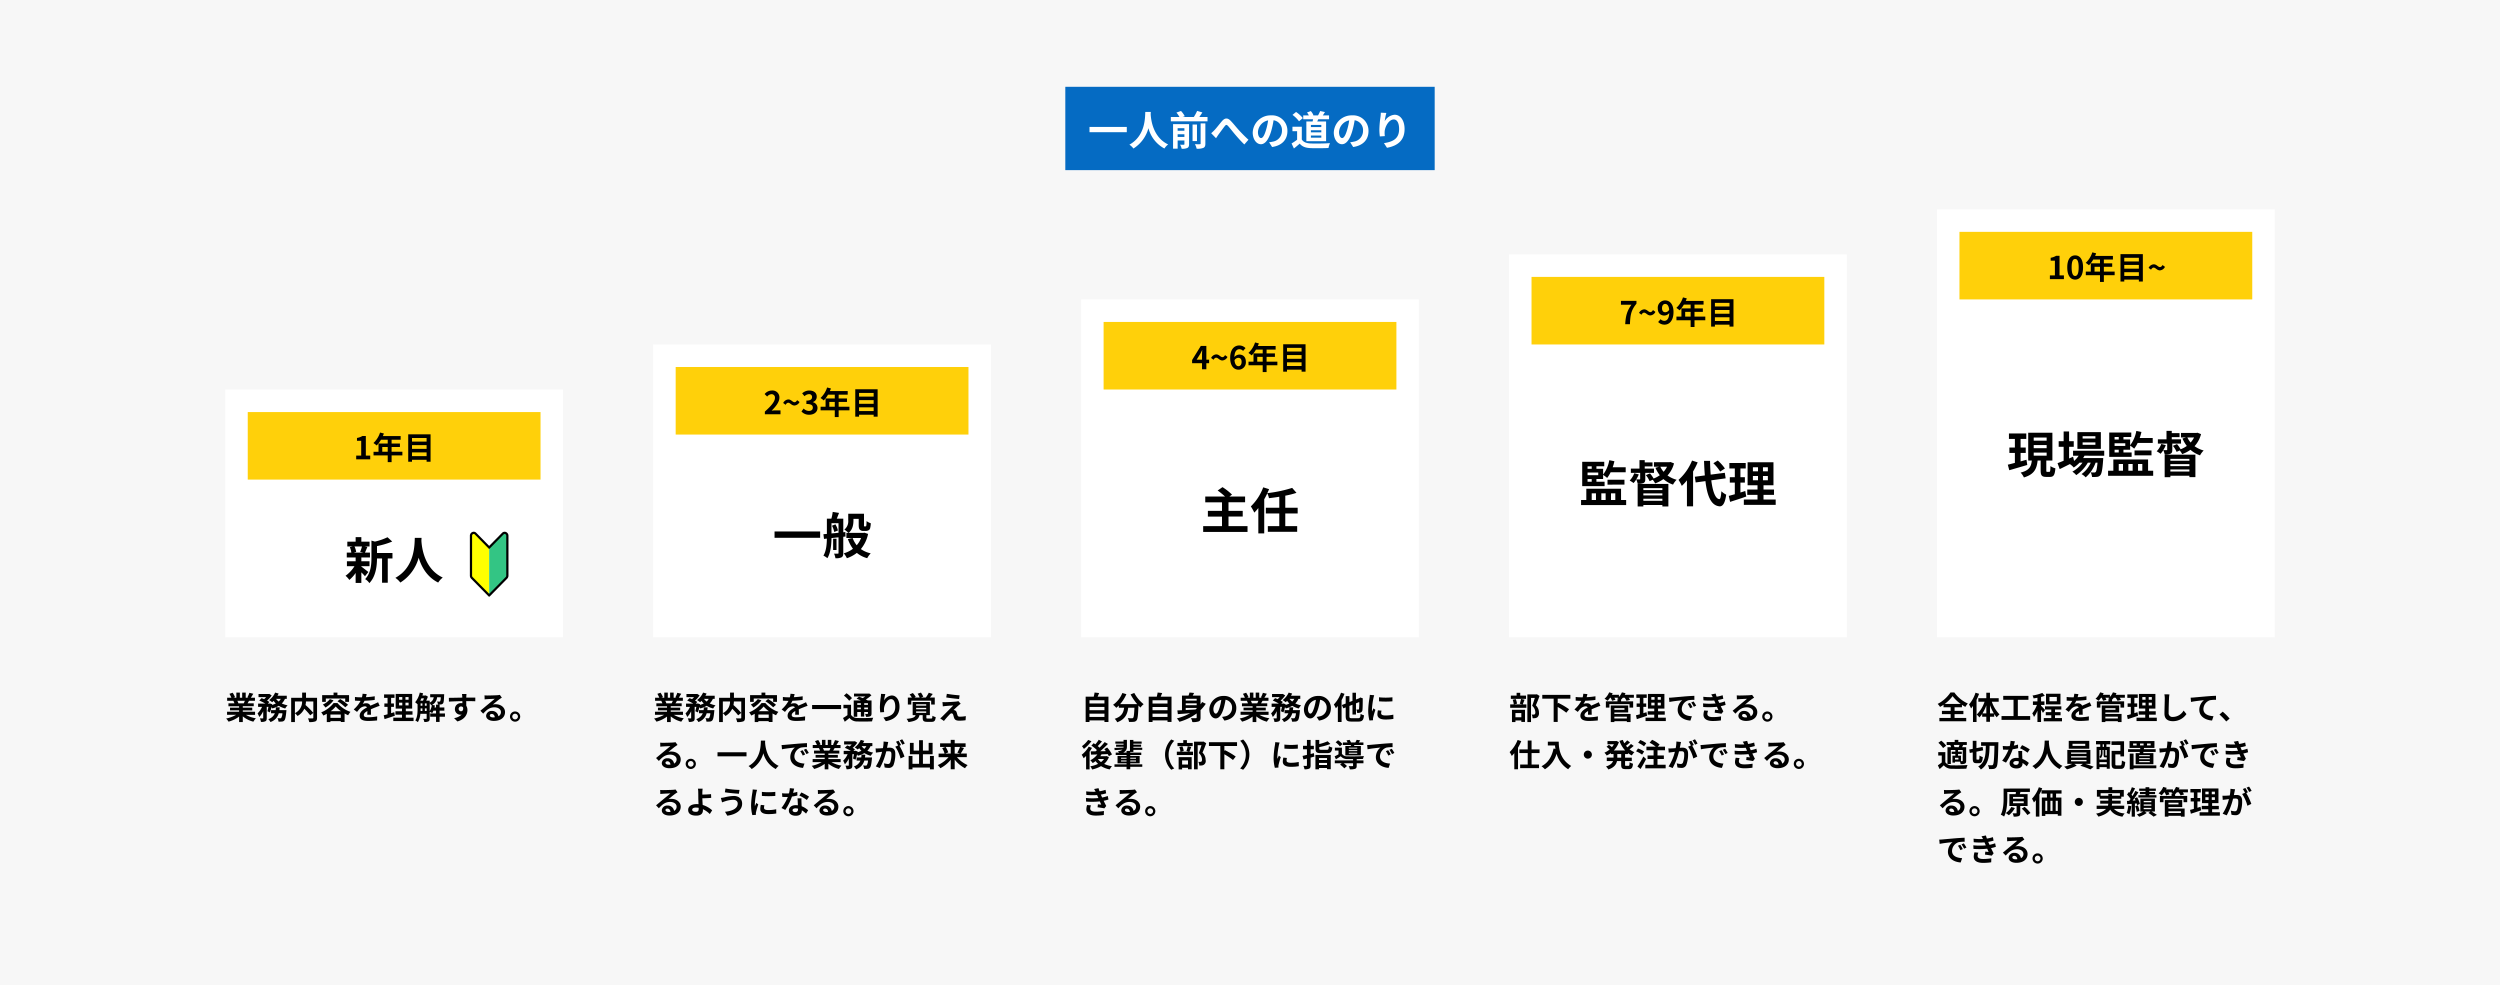 <svg xmlns="http://www.w3.org/2000/svg" width="1110" height="437.37"><g data-name="グループ 58205"><path data-name="パス 50087" d="M0 0h1110v437.37H0Z" fill="#f7f7f7"/><path data-name="パス 50088" d="M473 38.539h164v37H473Z" fill="#056bc3"/><path data-name="パス 50089" d="M483.738 56.367v2.322H500.3v-2.322Zm24.768-6.66c-.126 2.376.126 10.548-7.056 14.526a7.5 7.5 0 0 1 1.8 1.71 15.371 15.371 0 0 0 6.66-9.036 14.274 14.274 0 0 0 7.09 9.032 7.036 7.036 0 0 1 1.658-1.814c-6.714-3.15-7.614-10.908-7.758-13.392.018-.378.036-.738.054-1.026Zm14.364 11.088v-1.17h3.006v1.17Zm3.006-3.87v1.114h-3.006v-1.114Zm2.07-1.8h-7.11v10.872h2.034v-3.636h3.006v1.6c0 .216-.072.288-.288.288a17.08 17.08 0 0 1-1.62-.018 7.4 7.4 0 0 1 .684 1.818 5.645 5.645 0 0 0 2.5-.342c.612-.306.792-.81.792-1.728Zm5.13 8.586c0 .252-.09.324-.378.324-.306.018-1.242.018-2.16-.018a7.505 7.505 0 0 1 .774 2.016 7.064 7.064 0 0 0 2.952-.36c.72-.342.918-.864.918-1.926v-8.946h-2.106Zm-1.62-8.406h-1.962v7.344h1.962Zm1.026-3.348c.45-.63.936-1.332 1.368-2.034l-2.322-.684a20.18 20.18 0 0 1-1.476 2.718h-5l.99-.342a9.946 9.946 0 0 0-1.674-2.34l-2.034.7a12.071 12.071 0 0 1 1.35 1.98h-3.834v1.926h16.29v-1.926Zm5.274 7.182 2.16 2.232c.324-.468.72-1.116 1.134-1.692.756-1.008 2.034-2.772 2.736-3.672.522-.648.846-.738 1.476-.054.846.936 2.16 2.646 3.276 3.942 1.134 1.332 2.662 3.044 3.942 4.244l1.836-2.1a61.688 61.688 0 0 1-4.356-4.376c-1.06-1.152-2.484-2.988-3.69-4.176-1.3-1.26-2.466-1.134-3.708.288-1.1 1.278-2.484 3.114-3.312 3.96a15.121 15.121 0 0 1-1.494 1.404Zm22.158 2.16c-.666 0-1.386-.882-1.386-2.682a5.589 5.589 0 0 1 4.518-5.166 28.612 28.612 0 0 1-.954 4.32c-.72 2.412-1.44 3.528-2.178 3.528Zm4.896 3.978c4.5-.684 6.8-3.348 6.8-7.092a6.8 6.8 0 0 0-7.2-6.966 7.949 7.949 0 0 0-8.204 7.632c0 3.006 1.674 5.188 3.636 5.188 1.944 0 3.492-2.2 4.558-5.8a38.738 38.738 0 0 0 1.062-4.842 4.412 4.412 0 0 1 3.726 4.716 4.826 4.826 0 0 1-4.05 4.77c-.468.108-.972.2-1.656.288Zm21.852-8.856h-4.626v-.936h4.626Zm0 2.34h-4.626v-.936h4.626Zm0 2.376h-4.626v-.954h4.626Zm-6.642-7.198v8.748h8.766v-8.748h-3.942c.144-.306.306-.63.45-.972h4.806v-1.728h-2.772c.306-.432.63-.954.954-1.494l-2.124-.45a14.871 14.871 0 0 1-.958 1.944h-2.25l.216-.09A6.383 6.383 0 0 0 582 49.311l-1.692.63a7.534 7.534 0 0 1 .828 1.3h-2.5v1.728h4.354c-.054.324-.108.648-.18.972Zm-1.566-1.512a14.414 14.414 0 0 0-3.006-2.718l-1.584 1.3a13.621 13.621 0 0 1 2.9 2.844Zm-.454 3.85h-4.154v1.962h2.07v3.8a23.639 23.639 0 0 1-2.466 1.654l1.044 2.232c.99-.756 1.782-1.458 2.574-2.16 1.17 1.4 2.646 1.908 4.86 2 2.142.09 5.76.054 7.92-.054a11.211 11.211 0 0 1 .666-2.16c-2.394.18-6.444.234-8.55.144-1.872-.074-3.222-.556-3.964-1.766Zm17.914 5.022c-.666 0-1.386-.882-1.386-2.682a5.589 5.589 0 0 1 4.518-5.166 28.611 28.611 0 0 1-.954 4.32c-.72 2.412-1.44 3.528-2.178 3.528Zm4.896 3.978c4.5-.684 6.8-3.348 6.8-7.092a6.8 6.8 0 0 0-7.2-6.966 7.949 7.949 0 0 0-8.208 7.632c.004 3.006 1.678 5.188 3.64 5.188 1.944 0 3.492-2.2 4.554-5.8a38.738 38.738 0 0 0 1.062-4.842 4.412 4.412 0 0 1 3.726 4.716 4.826 4.826 0 0 1-4.05 4.77c-.468.108-.972.2-1.656.288Zm12.276-15.246c-.018.5-.054 1.224-.144 1.872a43.228 43.228 0 0 0-.5 5.706 23.059 23.059 0 0 0 .216 2.97l2.21-.14a10.7 10.7 0 0 1-.09-1.89c.09-2.34 1.926-5.508 4.032-5.508 1.476 0 2.394 1.53 2.394 4.284-.004 4.314-2.772 5.614-6.732 6.224l1.35 2.07c4.716-.864 7.812-3.28 7.812-8.316 0-3.924-1.926-6.354-4.41-6.354a5.51 5.51 0 0 0-4.41 2.88 29.1 29.1 0 0 1 .72-3.69Z" fill="#fff"/><path data-name="パス 50111" d="M860 92.944h150v190H860Z" fill="#fff"/><path data-name="パス 50114" d="M899.756 204.136c-.858.242-1.76.484-2.618.726V201.1h2.288v-2.4h-2.288v-3.826h2.53v-2.42h-7.7v2.42h2.64v3.828h-2.442v2.4h2.442v4.422c-1.188.308-2.266.594-3.146.792l.66 2.464c2.266-.662 5.214-1.52 7.986-2.336Zm3.212-3.168h5.742v1.364h-5.742Zm0-3.344h5.742v1.364h-5.742Zm0-3.344h5.742v1.364h-5.742Zm6.006 15.224c-.374 0-.418-.088-.418-.726v-4.312h2.706v-12.322h-10.736v12.32h1.606c-.286 2.58-.99 4.38-4.972 5.37a7.748 7.748 0 0 1 1.452 2.156c4.688-1.386 5.698-3.938 6.094-7.524h1.342v4.312c0 2.222.44 2.97 2.464 2.97h1.65c1.628 0 2.2-.814 2.42-3.828a6.727 6.727 0 0 1-2.182-.968c-.044 2.2-.132 2.552-.528 2.552Zm21.384-14.784h-5.676v-1.056h5.676Zm0 2.772h-5.676v-1.056h5.676Zm2.42-5.632h-10.406v7.436h10.406Zm1.5 10.472v-2.2h-13.842v2.2h2.486a10.716 10.716 0 0 1-2.022 2.332l-.462-1.87-1.76.77v-5.192h2.068v-2.464h-2.07v-4.334h-2.42v4.334h-2.2v2.464h2.2v6.2c-1.034.418-1.958.792-2.706 1.078l.968 2.64c1.342-.66 2.926-1.452 4.51-2.244a9.062 9.062 0 0 1 1.716 1.54 13.691 13.691 0 0 0 2.556-2.152h1.32a13.271 13.271 0 0 1-4.492 3.982 7.729 7.729 0 0 1 1.716 1.54 16.787 16.787 0 0 0 5.148-5.522h1.3a12.1 12.1 0 0 1-4.092 5.06 7.207 7.207 0 0 1 1.846 1.45 15.677 15.677 0 0 0 4.4-6.512h.854c-.238 2.664-.5 3.786-.81 4.112a.753.753 0 0 1-.66.242c-.286 0-.858 0-1.562-.066a5.217 5.217 0 0 1 .594 2.046 13.828 13.828 0 0 0 2.222-.044 2.051 2.051 0 0 0 1.452-.748c.594-.638.946-2.4 1.254-6.688.022-.308.044-.9.044-.9H924.9c.22-.352.44-.7.616-1.056Zm4.6-2.64h1.842v1.21h-1.848Zm1.848-5.654v1.1h-1.854v-1.1Zm2.9 3.96h-4.754v-1.188h4.752Zm2.816 2.9h-3.632v-1.21h2.97v-1.826a13.732 13.732 0 0 1 1.8 1.342 13.777 13.777 0 0 0 1.54-2.53h6.688v-2.2h-5.782a20.991 20.991 0 0 0 .77-2.684l-2.266-.462a14.731 14.731 0 0 1-2.75 6.38v-2.574h-2.97v-1.1h3.476v-1.98H936.5v10.8h9.94Zm8.822 1.276V200h-7.526v2.178Zm-14.544 3.854h1.892v2.97h-1.892Zm6.182 0v2.97h-1.914v-2.97Zm4.29 0v2.97h-1.914v-2.97Zm2.552 2.97v-4.994h-15.422v4.994h-2.332v2.246h20.02v-2.246Zm10.756-12.034h3.872v-1.892h-4.112v-.99h3.454V192.3h-3.454v-.99h-2.332v3.762H958.1v1.892h4.136v2.64c0 .2-.044.264-.264.264s-.836 0-1.474-.022a13.837 13.837 0 0 0 1.122-2.2l-2-.528a9.616 9.616 0 0 1-2.048 3.256 13.73 13.73 0 0 1 1.738 1.1 12.693 12.693 0 0 0 1.19-1.606 8.449 8.449 0 0 1 .616 1.914 6.134 6.134 0 0 0 2.574-.308c.66-.33.814-.836.814-1.8Zm7.592 6.78v.836h-8.448v-.836Zm-8.448 3.208v-.88h8.448v.88Zm0 2.4v-.9h8.448v.9Zm-2.53 2.53h2.53v-.66h8.448v.638h2.662v-9.99h-13.64Zm13.046-17.646a10.055 10.055 0 0 1-1.518 2.244 9.335 9.335 0 0 1-1.452-2.244Zm1.5-2.112-.418.088h-6.89v2.024h2.248l-1.584.462a14.791 14.791 0 0 0 1.936 3.3 11.4 11.4 0 0 1-2.75 1.474 13.933 13.933 0 0 0-1.606-2.288l-1.826.77a11.364 11.364 0 0 1 1.65 2.684l1.38-.638a8.675 8.675 0 0 1 1.08 1.628 14.93 14.93 0 0 0 3.674-1.914 13 13 0 0 0 4.268 2.464 8.609 8.609 0 0 1 1.606-2.156 12.52 12.52 0 0 1-4.048-1.914 12.6 12.6 0 0 0 2.882-5.364Z"/><path data-name="パス 50112" d="M863.444 312.549a16.128 16.128 0 0 0 3.5-3.472 16.872 16.872 0 0 0 3.612 3.472Zm4.382 4.536h3.92v-1.456h-3.92v-1.61h3.274v-1.092a17.748 17.748 0 0 0 1.512.938 8.112 8.112 0 0 1 1.108-1.498 14.8 14.8 0 0 1-5.992-4.9h-1.722a15.278 15.278 0 0 1-5.684 5.068 6.151 6.151 0 0 1 1.05 1.344 17.913 17.913 0 0 0 1.554-.966v1.106h3.164v1.61h-3.878v1.456h3.878v1.666h-5v1.5h11.916v-1.5h-5.18Zm9.3-9.52a14.744 14.744 0 0 1-2.9 5.236 9.979 9.979 0 0 1 .924 1.736c.28-.336.574-.714.854-1.092v7.112h1.582v-9.814a24.518 24.518 0 0 0 1.12-2.7Zm6.426 9.184v-3.654a20.477 20.477 0 0 0 1.722 3.654Zm-3.332 0a18.192 18.192 0 0 0 1.708-3.556v3.556Zm7.2-5.166v-1.582h-3.872v-2.422h-1.624v2.422h-3.542v1.582h2.758a14.316 14.316 0 0 1-3.486 5.684 6.786 6.786 0 0 1 1.19 1.26 10.365 10.365 0 0 0 1.246-1.582v1.288h1.834v2.254h1.624v-2.254h1.876v-1.232a12.834 12.834 0 0 0 1.12 1.484 6.815 6.815 0 0 1 1.246-1.288 15.125 15.125 0 0 1-3.416-5.614Zm8.5 6.356v-7.238h4.7v-1.734h-11.192v1.734h4.578v7.238h-5.334v1.68H901.4v-1.68Zm17.318-6.58h-3.272v-1.932h3.262Zm1.614-3.332h-6.426v4.732h6.426Zm-6.832 7.2c-.266-.308-1.414-1.526-1.792-1.834v-.41h1.5v-1.554h-1.5v-1.974a14.6 14.6 0 0 0 1.666-.532l-1.106-1.274a20.013 20.013 0 0 1-4.34 1.162 5.771 5.771 0 0 1 .462 1.274 28.81 28.81 0 0 0 1.708-.28v1.624h-2v1.554h1.778a13.681 13.681 0 0 1-2.072 3.752 8.264 8.264 0 0 1 .77 1.582 12.441 12.441 0 0 0 1.526-2.772v5.022h1.61v-5.46a12.268 12.268 0 0 1 .84 1.414Zm4.4 3.6v-1.238h2.478v-1.4h-2.482v-1.162h2.814v-1.428h-7.252v1.428h2.786v1.162h-2.45v1.4h2.45v1.232h-3.332v1.456h8.092v-1.456Zm12.306-1.47c-.014-.63-.042-1.652-.056-2.422a38.88 38.88 0 0 1 2.254-.938 14.7 14.7 0 0 1 1.652-.588l-.7-1.61c-.5.238-.994.476-1.526.714-.574.252-1.162.49-1.876.826a1.889 1.889 0 0 0-1.848-1.078 4.339 4.339 0 0 0-1.568.28 8.469 8.469 0 0 0 .8-1.4 45.165 45.165 0 0 0 4.516-.374l.014-1.624a32.015 32.015 0 0 1-3.92.406c.168-.56.266-1.036.336-1.372l-1.82-.154a7.715 7.715 0 0 1-.28 1.582h-.672a17.788 17.788 0 0 1-2.432-.15v1.624c.756.07 1.778.1 2.338.1h.162a13.552 13.552 0 0 1-3.052 3.808l1.484 1.106a17.756 17.756 0 0 1 1.29-1.526 3.431 3.431 0 0 1 2.17-.952 1.083 1.083 0 0 1 .966.476c-1.582.812-3.262 1.932-3.262 3.7 0 1.792 1.638 2.31 3.808 2.31a38.359 38.359 0 0 0 3.92-.224l.056-1.81a21.206 21.206 0 0 1-3.934.406c-1.358 0-2.016-.21-2.016-.98 0-.686.56-1.232 1.582-1.792-.014.6-.028 1.246-.056 1.652Zm15.6.854v.784h-5.552v-.784Zm-1.064-3.78v.728h-4.48v-.728Zm-4.48 1.918h6.132v-3.128h-7.736v7.378h1.6v-.378h5.544v.378h1.648v-3.612h-7.2Zm8.658-7.86h-4.06q.189-.357.336-.714l-1.582-.378a6.455 6.455 0 0 1-1.334 2.03v-.938h-3.1c.112-.224.224-.448.322-.672l-1.554-.42a7.516 7.516 0 0 1-2.058 2.842 8.759 8.759 0 0 1 1.358.9 10.341 10.341 0 0 0 1.12-1.344h.238a7.952 7.952 0 0 1 .63 1.344l1.5-.42a7.059 7.059 0 0 0-.462-.924h1.638c-.112.1-.238.2-.35.28.182.084.448.21.7.35h-.622v.98h-5.152v2.772h1.568v-1.53h8.918v1.526h1.624v-2.772h-5.362v-.756a7.7 7.7 0 0 0 .77-.854h.812a8.253 8.253 0 0 1 .84 1.372l1.54-.434a7.043 7.043 0 0 0-.588-.938h2.31Zm5.586 7.728c-.448.154-.91.294-1.372.434v-2.8h1.26v-1.526h-1.26v-2.464h1.5v-1.554h-4.62v1.554h1.54v2.464h-1.416v1.526h1.414v3.29c-.644.182-1.218.336-1.708.462l.378 1.694c1.344-.434 3.024-.966 4.564-1.512Zm2.156-4.228h1.442v1.2h-1.442Zm0-2.478h1.442v1.162h-1.442Zm4.228 1.162h-1.386v-1.162h1.386Zm0 2.52h-1.386v-1.2h1.386Zm-1.232 5.446v-1.33h2.968v-1.5h-2.968v-1.2h2.814v-6.512h-7.308v6.51h2.8v1.2h-2.9v1.5h2.9v1.33h-3.864v1.512h9v-1.51Zm6.8-10.36a8.7 8.7 0 0 1 .182 1.876c0 1.19-.14 4.83-.14 6.692 0 2.366 1.47 3.36 3.738 3.36a7.215 7.215 0 0 0 6.02-3.164l-1.26-1.554a5.535 5.535 0 0 1-4.746 2.828 1.669 1.669 0 0 1-1.9-1.848c0-1.722.1-4.83.168-6.314a14.229 14.229 0 0 1 .182-1.848Zm11.666 1.488.168 1.9c1.61-.35 4.536-.658 5.726-.784a5.541 5.541 0 0 0-2.044 4.27c0 3 2.744 4.564 5.656 4.76l.644-1.918c-2.338-.126-4.48-.938-4.48-3.22a4.227 4.227 0 0 1 2.926-3.878 14.317 14.317 0 0 1 2.674-.182l-.014-1.792c-.966.042-2.492.126-3.92.238-2.534.224-4.83.42-5.978.532-.28.028-.812.056-1.358.074Zm17.3 9.282a26.242 26.242 0 0 0-3.052-3.066l-1.456 1.26a26.275 26.275 0 0 1 3.01 3.094Zm-122.16 12.694a3.262 3.262 0 0 0-.336-.98h2.562c-.112.322-.238.686-.364.98Zm3.668 5.978c0 .168-.056.21-.21.224h-.56v-2.436h-1.316v-.77h1.652v-1.008h-1.652v-.728h2.086Zm-1.918-.5h-1.512v-.77h1.512Zm-3.612-6.4a3.7 3.7 0 0 1 .35.924h-1.6v7.476h1.5v-6.218h2v.728h-1.634v1.008h1.638v.77h-1.288v3.08h1.134v-.422h2.184a5.137 5.137 0 0 1 .322 1.106 4.457 4.457 0 0 0 1.89-.238c.448-.252.56-.616.56-1.288v-6.004h-1.82c.154-.294.322-.616.5-.98h1.61v-1.288h-3.776v-.966h-1.61v.966h-3.57v1.292h1.848Zm-1.82.266a12.166 12.166 0 0 0-2.2-2.226l-1.272.95a10.91 10.91 0 0 1 2.1 2.324Zm-.378 2.856h-3.15v1.524h1.568v3.052a16.778 16.778 0 0 1-1.736 1.288l.784 1.652c.714-.6 1.288-1.134 1.848-1.68a4.361 4.361 0 0 0 3.626 1.554c1.708.07 4.676.042 6.412-.042a7.591 7.591 0 0 1 .518-1.624c-1.932.154-5.236.2-6.916.126a3.22 3.22 0 0 1-2.954-1.386Zm14.112 3.332c-.266 0-.294-.084-.294-.644v-2.886l2.982-.588-.252-1.512-2.73.518v-3.234H875.9v3.556l-1.568.294.266 1.54 1.3-.252v2.562c0 1.708.322 2.226 1.638 2.226h1.164c1.106 0 1.512-.672 1.666-2.73a4.145 4.145 0 0 1-1.47-.672c-.042 1.484-.084 1.82-.35 1.82Zm1.764-7.73v1.6h2.1c-.056 3.948-.238 7.294-3.388 9.184a4.48 4.48 0 0 1 1.176 1.338c3.444-2.212 3.794-6.076 3.878-10.528h2.17c-.112 5.656-.28 7.9-.658 8.386a.587.587 0 0 1-.546.266c-.322 0-.98 0-1.708-.056a4.28 4.28 0 0 1 .518 1.708 11.689 11.689 0 0 0 2.03-.042 1.8 1.8 0 0 0 1.274-.84c.532-.77.672-3.192.812-10.164.014-.224.028-.854.028-.854Zm21.616 3.178a24.947 24.947 0 0 0-3.416-1.876l-.9 1.372a18.485 18.485 0 0 1 3.332 1.974Zm-5.222-2.128a14.644 14.644 0 0 1-1.862.434c.2-.742.364-1.442.476-1.89l-1.918-.2a11.8 11.8 0 0 1-.378 2.324c-.42.028-.84.042-1.246.042a17.623 17.623 0 0 1-1.848-.1l.126 1.624c.6.028 1.162.042 1.736.042.238 0 .476 0 .714-.014a21.153 21.153 0 0 1-2.828 4.9l1.694.854a25.592 25.592 0 0 0 2.968-5.936 20.317 20.317 0 0 0 2.408-.476Zm.336 7.714c0 .742-.308 1.288-1.246 1.288-.756 0-1.19-.35-1.19-.868 0-.49.518-.826 1.316-.826a4.907 4.907 0 0 1 1.12.14Zm-.224-4.858c.042.84.112 2.058.154 3.094a9.938 9.938 0 0 0-.938-.056c-1.932 0-3.066 1.05-3.066 2.408 0 1.526 1.358 2.3 3.08 2.3 1.974 0 2.674-1.008 2.674-2.3v-.13a12.343 12.343 0 0 1 1.876 1.47l.924-1.484a9.236 9.236 0 0 0-2.87-1.778 72.585 72.585 0 0 1-.084-1.75c-.014-.616-.042-1.19 0-1.778Zm11.732-4.62c-.1 1.848.1 8.2-5.488 11.3a5.834 5.834 0 0 1 1.4 1.33 11.955 11.955 0 0 0 5.18-7.028 11.1 11.1 0 0 0 5.516 7.028 5.472 5.472 0 0 1 1.288-1.414c-5.222-2.45-5.922-8.484-6.034-10.416.014-.294.028-.574.042-.8Zm18.018 2.324H920.2v-.91h5.656Zm1.778-2.212h-9.114v3.5h9.114Zm-8.092 8.47h6.858v.616h-6.86Zm0-1.666h6.858v.6h-6.86Zm0-1.652h6.858v.6h-6.86Zm8.582 5.072v-6.2H917.89v6.2h2.17a17.1 17.1 0 0 1-3.584 1.232 14.644 14.644 0 0 1 1.26 1.19 18.654 18.654 0 0 0 4.34-1.68l-1.064-.742h3.794l-1.162.826a37.264 37.264 0 0 1 4.494 1.624l1.47-1.176a52.19 52.19 0 0 0-3.7-1.274Zm6.034-7.56h-.574v-1.12h.574Zm1.242 3.86a.305.305 0 0 1-.07-.056c-.028.042-.056.042-.182.042h-.248c-.112 0-.126-.014-.126-.2v-2.264h.63Zm-3.248 3.864v-.952h3.248v.952Zm.616-6.342v1.092a2.852 2.852 0 0 1-.616 2v-3.092Zm2.51 3.278h.122v.966h-3.244v-1.108a4.206 4.206 0 0 1 .588.518 3.862 3.862 0 0 0 .784-2.548v-1.106h.49v2.268c0 .826.182 1.008.784 1.008Zm-4.662-5.782h1.89v1.12h-1.624v9.9h1.274v-.882h3.244v.7h1.33v-9.72h-1.48v-1.12h1.736v-1.47h-6.356Zm9.226 9.352c-.546 0-.63-.07-.63-.658v-4.212h2.254v.868h1.61v-6.696H937.5v1.61h3.962v2.632h-3.902v5.81c0 1.722.49 2.2 2.044 2.2h1.946c1.442 0 1.89-.714 2.058-3.08a4.717 4.717 0 0 1-1.484-.658c-.084 1.848-.168 2.184-.714 2.184Zm10.332-9.69h1.582v.826h-1.582Zm-1.512.826h-1.568v-.826h1.568Zm4.62-.826h1.624v.826h-1.624Zm1.218 5.614h-4.718v-.476h4.718Zm0 1.316h-4.718v-.476h4.718Zm0 1.344h-4.718v-.5h4.718Zm-6.272-4.018v4.9h7.882v-4.9h-4.51l.1-.546h5.418v-1.218h-5.25l.07-.546h4.634v-3.052h-11.06v3.052h4.76l-.042.546h-5.362v1.218h5.208q-.042.294-.084.546Zm9.184 5.432H947.3v-5.236h-1.69v7h1.69v-.5h10.112Zm14.308-9.688a16.568 16.568 0 0 0-1.134-1.9l-1.106.462a13.968 13.968 0 0 1 1.134 1.932Zm-9.408-.91a15.35 15.35 0 0 1-.294 2.94c-.7.056-1.358.1-1.792.112a12.873 12.873 0 0 1-1.47 0l.154 1.878c.434-.07 1.148-.168 1.54-.21.266-.042.7-.1 1.19-.154a20.564 20.564 0 0 1-2.786 6.482l1.806.728a30.043 30.043 0 0 0 2.828-7.406c.392-.028.728-.056.952-.056.868 0 1.344.154 1.344 1.26a10.585 10.585 0 0 1-.56 3.794 1.019 1.019 0 0 1-1.036.6 8.09 8.09 0 0 1-1.708-.294l.308 1.834a7.849 7.849 0 0 0 1.652.2 2.215 2.215 0 0 0 2.282-1.274 13.553 13.553 0 0 0 .784-5.054c0-1.988-1.036-2.646-2.506-2.646-.28 0-.7.028-1.162.056.1-.5.21-1.008.294-1.428.07-.35.154-.784.238-1.148Zm7.742 1.554c-.28-.518-.77-1.4-1.12-1.918l-1.106.462a15.479 15.479 0 0 1 .952 1.652l-1.288.546a15.7 15.7 0 0 1 2.338 5.222l1.764-.826a27.548 27.548 0 0 0-2.254-4.83Zm12.306 2.3-1.036.434a10.8 10.8 0 0 1 1.092 1.946l1.064-.476a18.348 18.348 0 0 0-1.12-1.908Zm1.568-.644-1.022.476a12.316 12.316 0 0 1 1.148 1.89l1.05-.5a20.943 20.943 0 0 0-1.176-1.87Zm-10.906-1.652.182 1.9c1.61-.35 4.522-.658 5.726-.784a5.5 5.5 0 0 0-2.044 4.27c0 3.01 2.744 4.578 5.656 4.76l.644-1.918c-2.352-.112-4.48-.938-4.48-3.22a4.208 4.208 0 0 1 2.926-3.878 14.317 14.317 0 0 1 2.674-.182l-.014-1.792c-.98.042-2.492.126-3.92.238-2.534.224-4.83.434-5.992.532-.266.028-.798.056-1.358.07Zm15.652 5.642a7.2 7.2 0 0 0-.336 1.89c0 1.918 1.6 2.8 4.186 2.8a24.553 24.553 0 0 0 3.57-.266l.056-1.778a20.171 20.171 0 0 1-3.668.308c-1.806 0-2.422-.588-2.422-1.456a4.107 4.107 0 0 1 .336-1.344Zm9.156-4.018a14.839 14.839 0 0 1-2.478.686l-.322-.7-.266-.6a20.006 20.006 0 0 0 2.38-.56l-.294-1.554a16.8 16.8 0 0 1-2.66.644 11.853 11.853 0 0 1-.434-1.386l-1.974.378a12.466 12.466 0 0 1 .672 1.19v.014a26.1 26.1 0 0 1-4.2-.154l.084 1.582a27.489 27.489 0 0 0 4.774.056l.336.784.238.546a28.139 28.139 0 0 1-5.53-.028l.07 1.6a34.831 34.831 0 0 0 6.09-.084l.63 1.442c-.378-.042-.924-.084-1.47-.154l-.154 1.33c.924.112 2.254.322 3.024.462l.826-1.05c-.406-.756-.8-1.568-1.148-2.31a16.134 16.134 0 0 0 2.142-.56Zm-130.956 28.108c-.812 0-1.4-.35-1.4-.868 0-.35.336-.658.854-.658.756 0 1.274.588 1.358 1.484a7.309 7.309 0 0 1-.812.042Zm3.052-10a6.686 6.686 0 0 1-1.064.14c-.784.07-3.752.14-4.48.14-.392 0-.868-.028-1.26-.07l.056 1.806a9.149 9.149 0 0 1 1.134-.112c.728-.056 2.632-.14 3.346-.154-.686.6-2.128 1.764-2.9 2.408-.826.672-2.492 2.086-3.472 2.884l1.26 1.3c1.484-1.68 2.87-2.814 5-2.814 1.61 0 2.87.84 2.87 2.086a2.021 2.021 0 0 1-1.134 1.89 2.791 2.791 0 0 0-2.954-2.364 2.33 2.33 0 0 0-2.492 2.16c0 1.386 1.456 2.268 3.388 2.268 3.346 0 5.012-1.736 5.012-3.92 0-2.016-1.792-3.486-4.144-3.486a4.662 4.662 0 0 0-1.3.154c.868-.7 2.324-1.932 3.066-2.45q.462-.315.966-.63Zm6.774 7.368a2.268 2.268 0 1 0 2.27 2.272 2.274 2.274 0 0 0-2.27-2.272Zm0 3.514a1.253 1.253 0 1 1 1.26-1.246 1.249 1.249 0 0 1-1.26 1.246Zm16.31-3.094a7.167 7.167 0 0 1-2.464 2.674 11 11 0 0 1 1.372.98 10.494 10.494 0 0 0 2.7-3.206Zm.77-2.506h4.76v.812h-4.76Zm0-1.96h4.76v.8h-4.76Zm6.47 4.018v-5.264h-3.458l.294-.952-.2-.014h4.382v-1.512H889.6v4.142c0 2.184-.1 5.32-1.26 7.462a6.033 6.033 0 0 1 1.47.826c1.232-2.31 1.428-5.908 1.428-8.288v-2.63h3.832a8.731 8.731 0 0 1-.126.966h-2.786v5.264h3.206v3.052c0 .168-.056.21-.266.21s-.868.014-1.484-.014a5.77 5.77 0 0 1 .462 1.47 5.857 5.857 0 0 0 2.24-.238c.532-.224.672-.63.672-1.386v-3.094Zm-2.59 1.176a14.846 14.846 0 0 1 2.492 2.824l1.372-.9a16.567 16.567 0 0 0-2.59-2.73Zm7.588-9.506a14.534 14.534 0 0 1-3.038 5.082 12.672 12.672 0 0 1 .854 1.68 10.863 10.863 0 0 0 .854-1.036v7.304h1.568v-9.8a24.3 24.3 0 0 0 1.26-2.758Zm6.076 4.578h-.924v-1.748h.924Zm2.338 5.936h-.938v-4.494h.938Zm-5.544-4.494h.868v4.494h-.868Zm3.206 0v4.494h-.938v-4.494Zm4-3.192v-1.484h-8.89v1.486h2.394v1.75h-2.25v8.16h1.54v-.8h5.544v.714h1.6v-8.076h-2.37v-1.748Zm5.88 3.682a1.792 1.792 0 1 0 1.796-1.792 1.8 1.8 0 0 0-1.792 1.792Zm11.466-2.744v-1.106h8.568v1.106h-3.482v-.8h-1.666v.8Zm10.49 5.852v-1.442h-5.53a4.753 4.753 0 0 0 .112-.882h3.822v-1.344h-3.808v-.84h4.088v-.924h1.12v-2.982h-5.124v-1.218h-1.708v1.218h-5.11v2.982h1.246v.924h3.822v.84h-3.6v1.344h3.584a6.415 6.415 0 0 1-.14.882h-5.024v1.442h4.214a8.5 8.5 0 0 1-4.466 2.086 6.794 6.794 0 0 1 1.036 1.344c2.856-.77 4.41-1.876 5.236-3.122 1.106 1.736 2.772 2.73 5.432 3.15a6.477 6.477 0 0 1 .98-1.456 7.113 7.113 0 0 1-4.774-2Zm9.45-7.518h-2.478v.966h2.478v.476h-3.164v1.036h8.008v-1.036h-3.178v-.476h2.576v-.966h-2.576v-.476h2.912v-1.008h-2.912v-.63h-1.666v.63h-2.81v1.008h2.81Zm-7.672 6.062a10.2 10.2 0 0 1-.714 3.248 6.993 6.993 0 0 1 1.218.588 12.85 12.85 0 0 0 .826-3.612Zm3.724-.966a7.618 7.618 0 0 1 .2.756l1.246-.56a12.081 12.081 0 0 0-1.2-2.94l-1.19.476c.154.294.308.6.448.924l-1.3.084c.882-1.12 1.834-2.506 2.6-3.682l-1.358-.63a22.57 22.57 0 0 1-1.26 2.268 7.042 7.042 0 0 0-.448-.546 31.516 31.516 0 0 0 1.582-2.856l-1.442-.5a17.179 17.179 0 0 1-1.008 2.422c-.112-.1-.224-.2-.322-.294l-.812 1.12a12.884 12.884 0 0 1 1.6 1.96c-.21.294-.42.574-.63.826l-1.008.056.112 1.442 2-.14v5.67h1.428v-5.786Zm-.616 1.2a9.824 9.824 0 0 1 .644 2.52l1.232-.406a10.415 10.415 0 0 0-.714-2.464Zm3.752.77h3.4v.588H951.8Zm0-1.554h3.4v.6H951.8Zm0-1.54h3.4v.588H951.8Zm4.984 4.718v-5.74h-6.468v5.74h1.218a10.887 10.887 0 0 1-2.758 1.274c.308.294.77.742 1.022 1.036a12.413 12.413 0 0 0 3.36-1.694l-.938-.616h2.548l-.868.63a24.249 24.249 0 0 1 2.31 1.638l1.456-.784c-.56-.392-1.526-.98-2.38-1.484Zm11.536-.126v.784h-5.544v-.784Zm-1.064-3.78v.728h-4.48v-.728Zm-4.48 1.918h6.132v-3.118h-7.728v7.378h1.6v-.378h5.544v.378h1.652v-3.612h-7.2Zm8.666-7.854h-4.06q.189-.357.336-.714l-1.582-.378a6.455 6.455 0 0 1-1.33 2.03v-.938H961.7c.112-.224.224-.448.322-.672l-1.554-.42a7.516 7.516 0 0 1-2.058 2.842 8.759 8.759 0 0 1 1.358.9 10.341 10.341 0 0 0 1.12-1.344h.238a7.952 7.952 0 0 1 .63 1.344l1.5-.42a7.059 7.059 0 0 0-.462-.924h1.638c-.112.1-.238.2-.35.28.182.084.448.21.7.35h-.616v.98h-5.158v2.772h1.568v-1.526h8.918v1.526h1.624v-2.772h-5.362v-.756a7.7 7.7 0 0 0 .77-.854h.812a8.254 8.254 0 0 1 .84 1.372l1.54-.434a7.043 7.043 0 0 0-.588-.938h2.31Zm5.586 7.728c-.448.154-.91.294-1.372.434v-2.8h1.26v-1.522h-1.26v-2.464h1.5v-1.554h-4.62v1.554h1.54v2.464h-1.414v1.526h1.414v3.29c-.644.182-1.218.336-1.708.462l.378 1.694c1.344-.434 3.024-.966 4.564-1.512Zm2.156-4.228h1.442v1.2h-1.442Zm0-2.478h1.442v1.162h-1.442Zm4.228 1.162h-1.386v-1.158h1.386Zm0 2.52h-1.386v-1.2h1.386Zm-1.232 5.446v-1.33h2.968v-1.5h-2.968v-1.2h2.814v-6.508h-7.308v6.51h2.8v1.2h-2.9v1.5h2.9v1.33h-3.864v1.512h9v-1.51Zm17.542-9.488a16.568 16.568 0 0 0-1.134-1.9l-1.106.462a13.968 13.968 0 0 1 1.134 1.932Zm-9.408-.91a15.349 15.349 0 0 1-.294 2.94c-.7.056-1.358.1-1.792.112a12.873 12.873 0 0 1-1.47 0l.154 1.876c.434-.07 1.148-.168 1.54-.21.266-.042.7-.1 1.19-.154a20.564 20.564 0 0 1-2.786 6.482l1.806.728a30.043 30.043 0 0 0 2.828-7.406c.392-.028.728-.056.952-.056.868 0 1.344.154 1.344 1.26a10.585 10.585 0 0 1-.56 3.794 1.019 1.019 0 0 1-1.036.6 8.09 8.09 0 0 1-1.708-.294l.308 1.834a7.849 7.849 0 0 0 1.652.2 2.215 2.215 0 0 0 2.282-1.274 13.553 13.553 0 0 0 .784-5.054c0-1.988-1.036-2.646-2.506-2.646-.28 0-.7.028-1.162.056.1-.5.21-1.008.294-1.428.07-.35.154-.784.238-1.148Zm7.742 1.554c-.28-.518-.77-1.4-1.12-1.918l-1.106.462a15.48 15.48 0 0 1 .952 1.652l-1.288.546a15.7 15.7 0 0 1 2.338 5.222l1.764-.826a27.547 27.547 0 0 0-2.254-4.83ZM870.36 375.087l-1.036.434a10.8 10.8 0 0 1 1.092 1.946l1.064-.476a18.348 18.348 0 0 0-1.12-1.904Zm1.568-.644-1.022.476a12.316 12.316 0 0 1 1.148 1.89l1.05-.5a20.94 20.94 0 0 0-1.176-1.866Zm-10.906-1.652.182 1.9c1.61-.35 4.522-.658 5.726-.784a5.5 5.5 0 0 0-2.044 4.27c0 3.01 2.744 4.578 5.656 4.76l.644-1.918c-2.352-.112-4.48-.938-4.48-3.22a4.208 4.208 0 0 1 2.926-3.878 14.317 14.317 0 0 1 2.674-.182l-.014-1.792c-.98.042-2.492.126-3.92.238-2.534.224-4.83.434-5.992.532-.266.032-.798.06-1.358.074Zm15.652 5.642a7.2 7.2 0 0 0-.336 1.89c0 1.918 1.6 2.8 4.186 2.8a24.553 24.553 0 0 0 3.57-.266l.056-1.778a20.171 20.171 0 0 1-3.668.308c-1.806 0-2.422-.588-2.422-1.456a4.106 4.106 0 0 1 .34-1.344Zm9.156-4.018a14.838 14.838 0 0 1-2.478.686l-.322-.7-.266-.6a20.005 20.005 0 0 0 2.38-.56l-.294-1.554a16.8 16.8 0 0 1-2.66.644 11.852 11.852 0 0 1-.434-1.386l-1.974.378a12.468 12.468 0 0 1 .672 1.19v.014a26.1 26.1 0 0 1-4.2-.154l.084 1.582a27.489 27.489 0 0 0 4.774.056l.336.784.238.546a28.139 28.139 0 0 1-5.53-.028l.07 1.6a34.831 34.831 0 0 0 6.09-.084l.63 1.442c-.378-.042-.924-.084-1.47-.154l-.154 1.33c.924.112 2.254.322 3.024.462l.826-1.05c-.406-.756-.8-1.568-1.148-2.31a16.134 16.134 0 0 0 2.142-.56Zm9.044 7.112c-.812 0-1.4-.35-1.4-.868 0-.35.336-.658.854-.658.756 0 1.274.588 1.358 1.484a7.307 7.307 0 0 1-.812.042Zm3.052-10a6.686 6.686 0 0 1-1.064.14c-.784.07-3.752.14-4.48.14-.392 0-.868-.028-1.26-.07l.056 1.806a9.149 9.149 0 0 1 1.134-.112c.728-.056 2.632-.14 3.346-.154-.686.6-2.128 1.764-2.9 2.408-.826.672-2.492 2.086-3.472 2.884l1.26 1.3c1.484-1.68 2.87-2.814 5-2.814 1.61 0 2.87.84 2.87 2.086a2.021 2.021 0 0 1-1.134 1.89 2.791 2.791 0 0 0-2.954-2.364 2.33 2.33 0 0 0-2.492 2.156c0 1.386 1.456 2.268 3.388 2.268 3.346 0 5.012-1.736 5.012-3.92 0-2.016-1.792-3.486-4.144-3.486a4.662 4.662 0 0 0-1.3.154c.868-.7 2.324-1.932 3.066-2.45q.462-.315.966-.63Zm6.774 7.368a2.268 2.268 0 1 0 2.27 2.272 2.274 2.274 0 0 0-2.27-2.272Zm0 3.514a1.253 1.253 0 1 1 1.26-1.246 1.249 1.249 0 0 1-1.26 1.246Z"/><path data-name="パス 50113" d="M870 102.944h130v30H870Z" fill="#ffd00a"/><path data-name="パス 50115" d="M910.148 123.944h6.23v-1.666h-1.946v-8.694h-1.526a6.72 6.72 0 0 1-2.406.868v1.274h1.874v6.552h-2.226Zm11.228.2c2.1 0 3.5-1.848 3.5-5.418s-1.4-5.334-3.5-5.334-3.514 1.746-3.514 5.33 1.4 5.422 3.514 5.422Zm0-1.61c-.9 0-1.568-.9-1.568-3.808s.672-3.742 1.568-3.742 1.554.84 1.554 3.738-.672 3.808-1.554 3.808Zm8.6-1.946v-2.132h2.422v2.128Zm8.932 0h-4.792v-2.132h3.7v-1.54h-3.7v-1.68h4.018v-1.61h-7.91a8.938 8.938 0 0 0 .462-1.148l-1.694-.434a10.8 10.8 0 0 1-2.94 4.662 12.885 12.885 0 0 1 1.442 1.078 12.582 12.582 0 0 0 1.9-2.548h3v1.68h-4.088v3.668h-2.212v1.6h6.3v3h1.722v-3h4.784Zm4.27 1.932v-1.656h6.482v1.652Zm6.478-4.876v1.652h-6.482v-1.652Zm0-3.178v1.61h-6.482v-1.61Zm-8.162-1.622v12.164h1.68v-.864h6.482v.868h1.764v-12.168Zm17.486 7.208a2.765 2.765 0 0 0 2.268-1.568l-1.078-.812c-.336.6-.714.91-1.162.91-.868 0-1.456-1.232-2.744-1.232a2.773 2.773 0 0 0-2.282 1.582l1.078.812c.336-.616.728-.924 1.162-.924.878 0 1.456 1.232 2.758 1.232Z"/><path data-name="パス 50090" d="M670 112.944h150v170H670Z" fill="#fff"/><path data-name="パス 50107" d="M677.56 308.853h-2.576v-1.246h-1.61v1.246h-2.562v1.442h6.748Zm-2.086 7.756v1.848h-2.618v-1.848Zm-4.158 3.99h1.54v-.7h2.618v.644h1.626v-5.376h-5.784Zm4.032-10.262a14.66 14.66 0 0 1-.574 2.114l1.19.294h-3.724l1.316-.308a7.049 7.049 0 0 0-.574-2.044l-1.358.28a8.83 8.83 0 0 1 .49 2.072h-1.596v1.512h7.2v-1.512h-1.628c.238-.532.518-1.3.826-2.072Zm7-2.1-.252.07h-3.948v12.278h1.624v-10.71h1.694c-.336 1.064-.784 2.492-1.19 3.486a4.021 4.021 0 0 1 1.424 2.856c0 .476-.084.8-.336.952a1.414 1.414 0 0 1-.518.112 5.291 5.291 0 0 1-.784-.028 3.816 3.816 0 0 1 .406 1.638 7.243 7.243 0 0 0 1.12-.028 2.355 2.355 0 0 0 .952-.35 2.374 2.374 0 0 0 .76-2.086 4.469 4.469 0 0 0-1.4-3.276c.56-1.19 1.176-2.8 1.666-4.158Zm14.9 1.974v-1.68H684.77v1.68h5.054v10.332h1.792v-6.65a27.686 27.686 0 0 1 3.822 2.548l1.232-1.526a31.607 31.607 0 0 0-4.77-2.828l-.28.322v-2.2Zm9.478 7.14c-.014-.63-.042-1.652-.056-2.422a38.88 38.88 0 0 1 2.254-.938 14.7 14.7 0 0 1 1.652-.588l-.7-1.61c-.5.238-.994.476-1.526.714-.574.252-1.162.49-1.876.826a1.889 1.889 0 0 0-1.848-1.078 4.339 4.339 0 0 0-1.568.28 8.469 8.469 0 0 0 .8-1.4 45.165 45.165 0 0 0 4.516-.368l.014-1.624a32.015 32.015 0 0 1-3.92.406c.168-.56.266-1.036.336-1.372l-1.82-.154a7.715 7.715 0 0 1-.28 1.582h-.672a17.788 17.788 0 0 1-2.432-.15v1.624c.756.07 1.778.1 2.338.1h.162a13.552 13.552 0 0 1-3.052 3.808l1.484 1.106a17.756 17.756 0 0 1 1.29-1.526 3.431 3.431 0 0 1 2.17-.952 1.083 1.083 0 0 1 .966.476c-1.582.812-3.262 1.932-3.262 3.7 0 1.792 1.638 2.31 3.808 2.31a38.359 38.359 0 0 0 3.92-.224l.056-1.81a21.206 21.206 0 0 1-3.934.406c-1.358 0-2.016-.21-2.016-.98 0-.686.56-1.232 1.582-1.792-.014.6-.028 1.246-.056 1.652Zm15.6.854v.784h-5.552v-.784Zm-1.064-3.78v.728h-4.48v-.728Zm-4.48 1.918h6.132v-3.122h-7.736v7.378h1.6v-.378h5.544v.378h1.648v-3.612h-7.2Zm8.658-7.854h-4.06q.189-.357.336-.714l-1.582-.378a6.455 6.455 0 0 1-1.334 2.03v-.938h-3.1c.112-.224.224-.448.322-.672l-1.554-.42a7.516 7.516 0 0 1-2.058 2.842 8.759 8.759 0 0 1 1.358.9 10.341 10.341 0 0 0 1.12-1.344h.238a7.952 7.952 0 0 1 .63 1.344l1.5-.42a7.059 7.059 0 0 0-.462-.924h1.638c-.112.1-.238.2-.35.28.182.084.448.21.7.35h-.622v.98h-5.152v2.772h1.568v-1.53h8.918v1.526h1.624v-2.772h-5.362v-.756a7.7 7.7 0 0 0 .77-.854h.812a8.253 8.253 0 0 1 .84 1.372l1.54-.434a7.044 7.044 0 0 0-.588-.938h2.31Zm5.586 7.728c-.448.154-.91.294-1.372.434v-2.8h1.26v-1.526h-1.26v-2.464h1.5v-1.554h-4.62v1.554h1.54v2.464h-1.416v1.526h1.414v3.29c-.644.182-1.218.336-1.708.462l.378 1.694c1.344-.434 3.024-.966 4.564-1.512Zm2.156-4.228h1.442v1.2h-1.442Zm0-2.478h1.442v1.162h-1.442Zm4.228 1.162h-1.386v-1.162h1.386Zm0 2.52h-1.386v-1.2h1.386Zm-1.232 5.446v-1.33h2.968v-1.5h-2.968v-1.2h2.814v-6.512h-7.308v6.51h2.8v1.2h-2.9v1.5h2.9v1.33h-3.864v1.512h9v-1.51Zm14.182-6.552-1.036.434a10.8 10.8 0 0 1 1.092 1.946l1.064-.476a18.348 18.348 0 0 0-1.12-1.904Zm1.568-.644-1.022.476a12.316 12.316 0 0 1 1.148 1.89l1.05-.5a20.943 20.943 0 0 0-1.176-1.866Zm-10.906-1.652.182 1.9c1.61-.35 4.522-.658 5.726-.784a5.5 5.5 0 0 0-2.044 4.27c0 3.01 2.744 4.578 5.656 4.76l.644-1.918c-2.352-.112-4.48-.938-4.48-3.22a4.208 4.208 0 0 1 2.926-3.878 14.317 14.317 0 0 1 2.674-.182l-.014-1.792c-.98.042-2.492.126-3.92.238-2.534.224-4.83.434-5.992.532-.266.032-.798.06-1.358.074Zm15.652 5.642a7.2 7.2 0 0 0-.336 1.89c0 1.918 1.6 2.8 4.186 2.8a24.553 24.553 0 0 0 3.57-.266l.056-1.778a20.171 20.171 0 0 1-3.668.308c-1.806 0-2.422-.588-2.422-1.456a4.106 4.106 0 0 1 .34-1.344Zm9.156-4.018a14.839 14.839 0 0 1-2.478.686l-.322-.7-.266-.6a20.005 20.005 0 0 0 2.38-.56l-.294-1.556a16.8 16.8 0 0 1-2.66.644 11.854 11.854 0 0 1-.434-1.386l-1.974.378a12.469 12.469 0 0 1 .672 1.19v.014a26.1 26.1 0 0 1-4.2-.158l.084 1.582a27.489 27.489 0 0 0 4.774.056l.336.784.238.546a28.139 28.139 0 0 1-5.53-.028l.07 1.6a34.831 34.831 0 0 0 6.09-.084l.63 1.442c-.378-.042-.924-.084-1.47-.154l-.154 1.33c.924.112 2.254.322 3.024.462l.826-1.05c-.406-.756-.8-1.568-1.148-2.31a16.134 16.134 0 0 0 2.142-.56Zm9.044 7.112c-.812 0-1.4-.35-1.4-.868 0-.35.336-.658.854-.658.756 0 1.274.588 1.358 1.484a7.309 7.309 0 0 1-.812.042Zm3.052-10a6.686 6.686 0 0 1-1.064.14c-.784.07-3.752.14-4.48.14-.392 0-.868-.028-1.26-.07l.056 1.806a9.149 9.149 0 0 1 1.134-.112c.728-.056 2.632-.14 3.346-.154-.686.6-2.128 1.764-2.9 2.408-.826.672-2.492 2.086-3.472 2.884l1.26 1.3c1.484-1.68 2.87-2.814 5-2.814 1.61 0 2.87.84 2.87 2.086a2.021 2.021 0 0 1-1.134 1.89 2.791 2.791 0 0 0-2.954-2.366 2.33 2.33 0 0 0-2.492 2.156c0 1.386 1.456 2.268 3.388 2.268 3.346 0 5.012-1.736 5.012-3.92 0-2.016-1.792-3.486-4.144-3.486a4.662 4.662 0 0 0-1.3.154c.868-.7 2.324-1.932 3.066-2.45q.462-.315.966-.63Zm6.776 7.364a2.268 2.268 0 1 0 2.268 2.276 2.274 2.274 0 0 0-2.27-2.272Zm0 3.514a1.253 1.253 0 1 1 1.26-1.246 1.249 1.249 0 0 1-1.262 1.25Zm-110.88 9.132a14.676 14.676 0 0 1-3.556 5.39 10.548 10.548 0 0 1 .966 1.708 14.06 14.06 0 0 0 1.12-1.246v7.178H674v-9.59a22.634 22.634 0 0 0 1.442-2.926Zm9.73 5.824v-1.624h-3.542v-3.948h-1.71v3.948h-3.708v1.624h3.708v5.1h-3.358v1.6h8.372v-1.6h-3.3v-5.1Zm3.682-5.068v1.694h3.192c.042.476.1.98.2 1.512l-.854-.154c-.77 3.682-2.436 6.384-5.348 7.854a13.3 13.3 0 0 1 1.526 1.358 12.115 12.115 0 0 0 5.166-6.916 11.829 11.829 0 0 0 5.152 6.9 8.963 8.963 0 0 1 1.344-1.456c-5.152-3.038-5.53-8.148-5.53-10.794Zm15.974 5.754a1.792 1.792 0 1 0 1.792-1.792 1.8 1.8 0 0 0-1.792 1.792Zm16.592 1.344h-1.724v-1.582h1.724Zm3.01-1.582v-.448a9.756 9.756 0 0 0 1.722 1.05 6.35 6.35 0 0 1 1.146-1.444 8.591 8.591 0 0 1-2.17-1.274 22.981 22.981 0 0 0 1.848-1.512l-1.218-.868a13.561 13.561 0 0 1-1.568 1.514 10.19 10.19 0 0 1-.63-.728c.574-.42 1.218-.966 1.792-1.484l-1.26-.9a13.22 13.22 0 0 1-1.246 1.3 9.725 9.725 0 0 1-.7-1.5l-1.5.42a12.808 12.808 0 0 0 2.548 4.284h-5.066a9.6 9.6 0 0 0 2.282-3.724l-1.12-.518-.294.056h-3.654v1.434h2.856a7.831 7.831 0 0 1-.882 1.26 19.07 19.07 0 0 0-1.344-1.036l-1.05.868a14.942 14.942 0 0 1 1.386 1.19 8.662 8.662 0 0 1-2.324 1.442 7.24 7.24 0 0 1 1.008 1.26 11.443 11.443 0 0 0 1.862-1.106v.462h1.176v1.582h-3v1.528h2.772c-.35.938-1.19 1.806-3.122 2.394a6.345 6.345 0 0 1 1.064 1.33c2.59-.868 3.514-2.254 3.822-3.724h1.854v1.526c0 1.554.378 2.044 1.89 2.044h1.526c1.232 0 1.666-.56 1.834-2.408a4.146 4.146 0 0 1-1.5-.658c-.056 1.316-.126 1.6-.49 1.6h-1.078c-.392 0-.448-.084-.448-.588v-1.516h2.982v-1.526h-2.982v-1.582Zm8.12-4.816a10.93 10.93 0 0 0-2.676-1.426l-.91 1.246a10.571 10.571 0 0 1 2.6 1.54Zm-.93 3.668a11.267 11.267 0 0 0-2.73-1.33l-.854 1.26a10.763 10.763 0 0 1 2.66 1.47Zm-.35 2.226a37.292 37.292 0 0 1-2.646 4.41l1.414 1.12a63.812 63.812 0 0 0 2.464-4.41Zm6.272 3.668v-2.562h2.828v-1.568h-2.824v-2.3h3.332v-1.6h-3.22l.812-.966a14.031 14.031 0 0 0-3.318-2.086l-1.106 1.294a14.978 14.978 0 0 1 2.73 1.764h-4.144v1.6h3.178v2.3h-2.674v1.568h2.674v2.562h-3.668v1.568h9.03v-1.574Zm17.798-9.408a16.568 16.568 0 0 0-1.134-1.9l-1.106.462a13.968 13.968 0 0 1 1.134 1.932Zm-9.408-.91a15.35 15.35 0 0 1-.294 2.94c-.7.056-1.358.1-1.792.112a12.873 12.873 0 0 1-1.47 0l.154 1.878c.434-.07 1.148-.168 1.54-.21.266-.042.7-.1 1.19-.154a20.564 20.564 0 0 1-2.786 6.482l1.806.728a30.043 30.043 0 0 0 2.828-7.406c.392-.028.728-.056.952-.056.868 0 1.344.154 1.344 1.26a10.585 10.585 0 0 1-.56 3.794 1.019 1.019 0 0 1-1.036.6 8.09 8.09 0 0 1-1.708-.294l.308 1.834a7.849 7.849 0 0 0 1.652.2 2.215 2.215 0 0 0 2.282-1.278 13.553 13.553 0 0 0 .784-5.054c0-1.988-1.036-2.646-2.506-2.646-.28 0-.7.028-1.162.056.1-.5.21-1.008.294-1.428.07-.35.154-.784.238-1.148Zm7.742 1.554c-.28-.518-.77-1.4-1.12-1.918l-1.106.462a15.479 15.479 0 0 1 .952 1.652l-1.288.546a15.7 15.7 0 0 1 2.338 5.222l1.764-.826a27.548 27.548 0 0 0-2.254-4.83Zm12.306 2.3-1.036.434a10.8 10.8 0 0 1 1.092 1.942l1.064-.476a18.348 18.348 0 0 0-1.12-1.904Zm1.568-.644-1.022.476a12.316 12.316 0 0 1 1.148 1.89l1.05-.5a20.943 20.943 0 0 0-1.176-1.87Zm-10.906-1.656.182 1.9c1.61-.35 4.522-.658 5.726-.784a5.5 5.5 0 0 0-2.044 4.27c0 3.01 2.744 4.578 5.656 4.76l.644-1.918c-2.352-.112-4.48-.938-4.48-3.22a4.208 4.208 0 0 1 2.926-3.878 14.317 14.317 0 0 1 2.674-.182l-.014-1.792c-.98.042-2.492.126-3.92.238-2.534.224-4.83.434-5.992.532-.266.032-.798.06-1.358.074Zm15.652 5.642a7.2 7.2 0 0 0-.336 1.89c0 1.918 1.6 2.8 4.186 2.8a24.553 24.553 0 0 0 3.57-.266l.056-1.778a20.171 20.171 0 0 1-3.668.308c-1.806 0-2.422-.588-2.422-1.456a4.106 4.106 0 0 1 .336-1.344Zm9.156-4.018a14.839 14.839 0 0 1-2.478.686l-.322-.7-.266-.6a20.005 20.005 0 0 0 2.38-.56l-.294-1.554a16.8 16.8 0 0 1-2.66.644 11.854 11.854 0 0 1-.434-1.386l-1.974.378a12.469 12.469 0 0 1 .672 1.19v.014a26.1 26.1 0 0 1-4.2-.154l.084 1.582a27.489 27.489 0 0 0 4.774.056l.336.784.238.546a28.139 28.139 0 0 1-5.53-.028l.07 1.6a34.831 34.831 0 0 0 6.09-.084l.63 1.442c-.378-.042-.924-.084-1.47-.154l-.154 1.33c.924.112 2.254.322 3.024.462l.826-1.05c-.406-.756-.8-1.568-1.148-2.31a16.134 16.134 0 0 0 2.142-.56Zm9.044 7.112c-.812 0-1.4-.35-1.4-.868 0-.35.336-.658.854-.658.756 0 1.274.588 1.358 1.484a7.309 7.309 0 0 1-.812.042Zm3.052-10a6.686 6.686 0 0 1-1.064.14c-.784.07-3.752.14-4.48.14-.392 0-.868-.028-1.26-.07l.056 1.806a9.149 9.149 0 0 1 1.134-.112c.728-.056 2.632-.14 3.346-.154-.686.6-2.128 1.764-2.9 2.408-.826.672-2.492 2.086-3.472 2.884l1.26 1.3c1.484-1.68 2.87-2.814 5-2.814 1.61 0 2.87.84 2.87 2.086a2.021 2.021 0 0 1-1.134 1.89 2.791 2.791 0 0 0-2.954-2.366 2.33 2.33 0 0 0-2.492 2.156c0 1.386 1.456 2.268 3.388 2.268 3.346 0 5.012-1.736 5.012-3.92 0-2.016-1.792-3.486-4.144-3.486a4.662 4.662 0 0 0-1.3.154c.868-.7 2.324-1.932 3.066-2.45q.462-.315.966-.63Zm6.776 7.364a2.268 2.268 0 1 0 2.268 2.276 2.274 2.274 0 0 0-2.27-2.272Zm0 3.514a1.253 1.253 0 1 1 1.26-1.246 1.249 1.249 0 0 1-1.262 1.25Z"/><path data-name="パス 50091" d="M704.872 212.692h1.848v1.21h-1.848Zm1.848-5.654v1.1h-1.848v-1.1Zm2.9 3.96h-4.748v-1.188h4.752Zm2.816 2.9h-3.626v-1.21h2.97v-1.826a13.732 13.732 0 0 1 1.8 1.342 13.777 13.777 0 0 0 1.54-2.53h6.688v-2.2h-5.782a20.992 20.992 0 0 0 .77-2.684l-2.266-.462a14.731 14.731 0 0 1-2.75 6.38v-2.574h-2.97v-1.1h3.476v-1.98H702.5v10.8h9.94Zm8.822 1.276V213h-7.52v2.178Zm-14.538 3.854h1.892v2.97h-1.892Zm6.182 0v2.97h-1.914v-2.97Zm4.29 0v2.97h-1.914v-2.97Zm2.552 2.97v-4.994h-15.422v4.994h-2.332v2.246h20.02v-2.246Zm10.756-12.034h3.872v-1.892h-4.112v-.99h3.454V205.3h-3.454v-.99h-2.332v3.762H724.1v1.892h4.136v2.64c0 .2-.044.264-.264.264s-.836 0-1.474-.022a13.837 13.837 0 0 0 1.122-2.2l-2-.528a9.616 9.616 0 0 1-2.048 3.256 13.73 13.73 0 0 1 1.738 1.1 12.693 12.693 0 0 0 1.19-1.606 8.449 8.449 0 0 1 .616 1.914 6.134 6.134 0 0 0 2.574-.308c.66-.33.814-.836.814-1.8Zm7.592 6.78v.836h-8.448v-.836Zm-8.448 3.208v-.88h8.448v.88Zm0 2.4v-.9h8.448v.9Zm-2.53 2.53h2.53v-.66h8.448v.638h2.662v-9.99h-13.64Zm13.046-17.646a10.055 10.055 0 0 1-1.518 2.244 9.335 9.335 0 0 1-1.452-2.244Zm1.5-2.112-.418.088h-6.89v2.024h2.248l-1.584.462a14.791 14.791 0 0 0 1.936 3.3 11.4 11.4 0 0 1-2.75 1.474 13.932 13.932 0 0 0-1.606-2.288l-1.826.77a11.364 11.364 0 0 1 1.65 2.684l1.38-.638a8.676 8.676 0 0 1 1.08 1.628 14.93 14.93 0 0 0 3.674-1.914 13 13 0 0 0 4.268 2.464 8.609 8.609 0 0 1 1.606-2.156 12.52 12.52 0 0 1-4.048-1.914 12.6 12.6 0 0 0 2.882-5.364Zm24.2 2.882a19.871 19.871 0 0 0-3.168-3.542l-1.962 1.21a18.718 18.718 0 0 1 3.014 3.7Zm-14.59-3.52a23 23 0 0 1-6.006 8.58 16.8 16.8 0 0 1 1.452 2.662 20.73 20.73 0 0 0 2.284-2.464v11.55h2.728v-15.47a34.952 34.952 0 0 0 2.046-4.048Zm14.916 7.9-.374-2.464-6.27.814c-.154-1.87-.242-3.938-.286-6.094h-2.662c.066 2.31.2 4.466.352 6.446l-4.444.594.374 2.53 4.334-.594c.79 6.708 2.53 10.844 6.248 11.196 1.232.066 2.42-.946 2.97-5.192a9 9 0 0 1-2.134-1.5c-.176 2.442-.44 3.542-.946 3.5-1.76-.22-2.926-3.476-3.542-8.36Zm8.714 5.608c-.7.242-1.43.462-2.156.682v-4.4h1.98v-2.4h-1.98v-3.872h2.356v-2.44h-7.26v2.442h2.42v3.872h-2.226v2.4h2.222v5.166a117.87 117.87 0 0 1-2.684.726l.594 2.664c2.112-.682 4.752-1.518 7.172-2.376Zm3.388-6.644h2.266v1.894h-2.268Zm0-3.894h2.266v1.826h-2.268Zm6.644 1.826h-2.18v-1.826h2.178Zm0 3.96h-2.18v-1.892h2.178Zm-1.938 8.558v-2.09h4.664v-2.354h-4.664v-1.892h4.422v-10.23h-11.484v10.23h4.4v1.892h-4.554v2.354h4.554v2.09h-6.072v2.376h14.146V221.8Z"/><path data-name="パス 50092" d="M680 122.944h130v30H680Z" fill="#ffd00a"/><path data-name="パス 50093" d="M721.6 143.944h2.09c.168-4.06.49-6.174 2.9-9.114v-1.246h-6.89v1.722h4.662c-1.974 2.744-2.576 5.038-2.762 8.638Zm11.13-3.892a2.765 2.765 0 0 0 2.27-1.568l-1.078-.812c-.336.6-.714.91-1.162.91-.868 0-1.456-1.232-2.744-1.232a2.773 2.773 0 0 0-2.28 1.582l1.078.812c.336-.616.728-.924 1.162-.924.882 0 1.456 1.232 2.758 1.232Zm6.678-1.414c-.9 0-1.47-.574-1.47-1.792 0-1.274.63-1.9 1.4-1.9.882 0 1.6.7 1.778 2.59a2.067 2.067 0 0 1-1.704 1.102Zm-3.188 4.326a3.886 3.886 0 0 0 2.842 1.18c2.058 0 3.976-1.7 3.976-5.618 0-3.6-1.764-5.138-3.724-5.138a3.247 3.247 0 0 0-3.262 3.456c0 2.2 1.246 3.262 2.968 3.262a2.881 2.881 0 0 0 2.128-1.132c-.084 2.6-1.05 3.486-2.212 3.486a2.377 2.377 0 0 1-1.636-.728Zm12-2.38v-2.128h2.42v2.128Zm8.932 0h-4.79v-2.128h3.7v-1.54h-3.7v-1.68h4.018v-1.61h-7.91a8.938 8.938 0 0 0 .462-1.148l-1.694-.434a10.8 10.8 0 0 1-2.938 4.662 12.885 12.885 0 0 1 1.44 1.078 12.582 12.582 0 0 0 1.9-2.548h3v1.68h-4.088v3.668h-2.212v1.6h6.3v3h1.722v-3h4.788Zm4.27 1.932v-1.652h6.478v1.652Zm6.478-4.872v1.652h-6.48v-1.652Zm0-3.178v1.61h-6.48v-1.61Zm-8.16-1.622v12.164h1.68v-.864h6.48v.868h1.764v-12.168Z"/><path data-name="パス 50094" d="M480 132.944h150v150H480Z" fill="#fff"/><path data-name="パス 50108" d="M483.724 318.331v-1.456h6.65v1.456Zm6.65-4.438v1.442h-6.65v-1.442Zm0-2.982v1.442h-6.65v-1.442Zm-3.024-1.596c.224-.5.448-1.05.658-1.61l-2.016-.224a15.844 15.844 0 0 1-.378 1.834h-3.584v11.252h1.694v-.7h6.65v.686h1.778v-11.238Zm14.63-.994a23.774 23.774 0 0 0 2.926 4.3h-7.56a16.791 16.791 0 0 0 2.772-4.41l-1.792-.518a11.608 11.608 0 0 1-4.126 5.234 10.012 10.012 0 0 1 1.424 1.34 10.548 10.548 0 0 0 1.12-1v.98h2.366c-.28 2.044-1.008 3.878-4.172 4.9a5.578 5.578 0 0 1 1.106 1.54c3.626-1.358 4.536-3.752 4.886-6.44h2.758c-.126 2.926-.28 4.172-.56 4.466a.649.649 0 0 1-.56.2c-.35 0-1.078-.014-1.848-.07a4.023 4.023 0 0 1 .546 1.68 14.006 14.006 0 0 0 2.114-.042 1.689 1.689 0 0 0 1.274-.658c.49-.588.658-2.24.812-6.468v-.1c.308.322.6.63.9.9a7.975 7.975 0 0 1 1.414-1.5 16.12 16.12 0 0 1-4.162-4.988Zm9.744 10.01v-1.456h6.65v1.456Zm6.65-4.438v1.442h-6.65v-1.442Zm0-2.982v1.442h-6.65v-1.442Zm-3.024-1.6c.224-.5.448-1.05.658-1.61l-2.016-.224a15.844 15.844 0 0 1-.378 1.834h-3.584v11.256h1.694v-.7h6.65v.686h1.778v-11.238Zm11.116 5.016h4.858v.252c-.168.14-.336.294-.518.434-1.484.084-2.968.168-4.34.238Zm4.858-4.06v.812h-4.858v-.812Zm0 2.842h-4.858v-.842h4.858Zm2.436-1.414c-.224.35-.462.7-.714 1.022v-3.878h-3.486c.21-.364.434-.756.63-1.162l-2.044-.2a12.721 12.721 0 0 1-.446 1.362h-2.9v6.5q-1.155.042-2.058.084l.224 1.652c1.512-.1 3.43-.252 5.446-.42a23.383 23.383 0 0 1-5.866 2.3 14.185 14.185 0 0 1 1.12 1.526 24.354 24.354 0 0 0 7.658-3.724v1.792c0 .238-.1.322-.378.322s-1.274.028-2.142-.028a6.968 6.968 0 0 1 .588 1.75 7.258 7.258 0 0 0 2.856-.308c.616-.266.8-.77.8-1.722v-3.27a16.677 16.677 0 0 0 2.322-2.814Zm6.062 5.152c-.518 0-1.078-.686-1.078-2.086a4.347 4.347 0 0 1 3.514-4.018 22.254 22.254 0 0 1-.742 3.36c-.56 1.876-1.116 2.744-1.694 2.744Zm3.808 3.094c3.5-.532 5.292-2.6 5.292-5.516a5.291 5.291 0 0 0-5.6-5.418 6.183 6.183 0 0 0-6.384 5.936c0 2.338 1.3 4.032 2.828 4.032s2.716-1.708 3.542-4.508a30.13 30.13 0 0 0 .826-3.766 3.432 3.432 0 0 1 2.898 3.666 3.753 3.753 0 0 1-3.15 3.71c-.364.084-.756.154-1.288.224Zm15.092-8.792c-.154.378-.322.784-.49 1.12h-2.618l.238-.042a6.9 6.9 0 0 0-.476-1.078Zm4.522 6.244v-1.372H557.8v-.616h4.2v-1.2h-4.2v-.638h4.858v-1.3h-2.746c.21-.336.434-.714.658-1.12h2.63v-1.356h-1.82c.322-.49.7-1.12 1.092-1.764l-1.75-.42a11.278 11.278 0 0 1-.882 2.03l.5.154h-1.24v-2.282h-1.568v2.282H556.5v-2.282h-1.558v2.282h-1.274l.686-.252a10.594 10.594 0 0 0-1.064-1.972l-1.428.49a12.55 12.55 0 0 1 .868 1.736h-1.876v1.356h2.926l-.168.028a6.291 6.291 0 0 1 .476 1.09h-2.66v1.3h4.732v.63h-4.032v1.2h4.032v.616h-5.348v1.372h4.018a14.708 14.708 0 0 1-4.424 1.638 7.766 7.766 0 0 1 1.064 1.394 13.28 13.28 0 0 0 4.69-2.268v2.436h1.64v-2.518a11.95 11.95 0 0 0 4.7 2.366 7.831 7.831 0 0 1 1.12-1.512 12.507 12.507 0 0 1-4.438-1.526Zm10.808-2.086c.056-.406.1-.826.14-1.246h-1.666a11.687 11.687 0 0 1-.14 1.246h-2.044v1.386h1.694a4.488 4.488 0 0 1-2.926 2.6 4.709 4.709 0 0 1 .966 1.288 5.593 5.593 0 0 0 3.682-3.892h1.624a4.262 4.262 0 0 1-.532 2.086.57.57 0 0 1-.448.154 11.857 11.857 0 0 1-1.2-.07 3.613 3.613 0 0 1 .448 1.54 10.7 10.7 0 0 0 1.568-.028 1.539 1.539 0 0 0 1.022-.49c.406-.448.658-1.526.882-3.948.028-.2.056-.63.056-.63Zm.616-5.012a4.254 4.254 0 0 1-.924 1.19 5.49 5.49 0 0 1-1.162-1.19Zm2.66 0v-1.386H573.2a9.387 9.387 0 0 0 .518-.98l-1.554-.42a8.346 8.346 0 0 1-2.674 3.332 12.225 12.225 0 0 1 1.358.938 8.336 8.336 0 0 0 .63-.6 7.916 7.916 0 0 0 .994 1.162 8.482 8.482 0 0 1-1.708.644l.056-.322-1.01-.338-.224.07h-.672l.686-.714a7.835 7.835 0 0 0-1.022-.614 10.45 10.45 0 0 0 2.044-2.31l-1.064-.672-.252.056h-4.522v1.4h3.36a8.742 8.742 0 0 1-.882.882c-.378-.168-.77-.322-1.106-.448l-1.05 1.062a20.309 20.309 0 0 1 2.7 1.358H564.6v1.456h1.75a8.8 8.8 0 0 1-1.988 2.884 9.33 9.33 0 0 1 .756 1.61 8.482 8.482 0 0 0 1.75-2.59v3c0 .168-.056.2-.224.21s-.742 0-1.26-.014a5.546 5.546 0 0 1 .476 1.582 4.129 4.129 0 0 0 1.974-.294c.49-.252.6-.7.6-1.456v-4.932h.742a18.249 18.249 0 0 1-.448 1.932l1.12.518a16.342 16.342 0 0 0 .686-2.338 5.3 5.3 0 0 1 .392.588 11.206 11.206 0 0 0 2.856-1.176 10.084 10.084 0 0 0 2.856 1.2 6.394 6.394 0 0 1 1.054-1.408 10.894 10.894 0 0 1-2.576-.826 6.877 6.877 0 0 0 1.4-2.044Zm4.494 6.552c-.518 0-1.078-.686-1.078-2.086a4.347 4.347 0 0 1 3.514-4.018 22.255 22.255 0 0 1-.742 3.36c-.56 1.876-1.116 2.744-1.694 2.744Zm3.808 3.094c3.5-.532 5.292-2.6 5.292-5.516a5.291 5.291 0 0 0-5.6-5.418 6.183 6.183 0 0 0-6.384 5.936c0 2.338 1.3 4.032 2.828 4.032s2.716-1.708 3.542-4.508a30.13 30.13 0 0 0 .826-3.766 3.432 3.432 0 0 1 2.9 3.668 3.753 3.753 0 0 1-3.15 3.71c-.364.084-.756.154-1.288.224Zm9.786-12.39a14.7 14.7 0 0 1-3.192 5.25 11.564 11.564 0 0 1 .9 1.68 11.6 11.6 0 0 0 .882-1.05v7.126h1.652v-9.69a25.434 25.434 0 0 0 1.3-2.814Zm4.76 11.326c-.9 0-1.036-.126-1.036-.966v-4.48l1.358-.532v4.368h1.554v-4.984l1.456-.574a27.366 27.366 0 0 1-.1 3.01c-.056.266-.154.322-.35.322-.154 0-.546-.014-.854-.028a4.439 4.439 0 0 1 .364 1.526 3.974 3.974 0 0 0 1.582-.2 1.325 1.325 0 0 0 .784-1.26c.084-.616.112-2.3.126-4.732l.056-.252-1.132-.428-.308.21-.21.168-1.414.532v-3.01H600.5v3.624l-1.358.518v-2.642h-1.652v3.3l-1.694.658.644 1.47 1.05-.406v3.822c0 1.918.574 2.464 2.562 2.464h3.094c1.764 0 2.254-.7 2.478-2.772a5.792 5.792 0 0 1-1.512-.644c-.126 1.582-.266 1.918-1.092 1.918Zm12.1-9.282.014 1.792a38.372 38.372 0 0 0 5.95 0v-1.792a28.289 28.289 0 0 1-5.968 0Zm-.476 5.782a8.544 8.544 0 0 0-.238 1.806c0 1.414 1.134 2.282 3.528 2.282a19.271 19.271 0 0 0 3.584-.28l-.042-1.876a15.978 15.978 0 0 1-3.472.364c-1.4 0-1.932-.364-1.932-.98a4.563 4.563 0 0 1 .168-1.162Zm-3.6-6.86a10.359 10.359 0 0 1-.14 1.358 38.441 38.441 0 0 0-.576 5.492 17.7 17.7 0 0 0 .546 4.536l1.6-.112c-.014-.2-.014-.42-.028-.574a4.072 4.072 0 0 1 .084-.644 33.426 33.426 0 0 1 .994-3.4l-.868-.672c-.2.448-.42.91-.616 1.4a6.69 6.69 0 0 1-.056-.9 34.279 34.279 0 0 1 .672-5.082 11.652 11.652 0 0 1 .336-1.232Zm-125.064 20.006a11.7 11.7 0 0 1-2.744 2.772 12.74 12.74 0 0 1 .868 1.218 17.212 17.212 0 0 0 3.346-3.416Zm.252 2.982a11.752 11.752 0 0 1-3.122 3.6 10.112 10.112 0 0 1 .868 1.554 12.4 12.4 0 0 0 1.092-1.036v5.992h1.554v-7.87a18.761 18.761 0 0 0 1.064-1.694Zm4.088 5.488h2.716a6.234 6.234 0 0 1-1.344 1.374 6.392 6.392 0 0 1-1.386-1.36Zm3.85-1.3-.266.056h-2.534c.2-.266.378-.546.546-.826.91-.028 1.862-.056 2.786-.1a8.082 8.082 0 0 1 .462.924l1.4-.784a13.8 13.8 0 0 0-2.128-3.066l-1.288.714c.238.28.476.574.7.9l-2.504.038a44.741 44.741 0 0 0 3.43-3.248l-1.47-.812a25.119 25.119 0 0 1-2.26 2.478 10.526 10.526 0 0 0-.8-.7 31.143 31.143 0 0 0 1.876-2.072l-1.436-.742a14.5 14.5 0 0 1-1.5 2.03c-.266-.182-.532-.35-.77-.5l-.992 1.074a15.926 15.926 0 0 1 2.464 1.988c-.2.182-.406.364-.6.532-.8.014-1.526.014-2.156.014l.14 1.47 2.8-.084a9.037 9.037 0 0 1-3.126 2.59 9.7 9.7 0 0 1 1.08 1.232 13.542 13.542 0 0 0 1.26-.868 7.626 7.626 0 0 0 1.106 1.218 12.1 12.1 0 0 1-3.446 1.092 5.415 5.415 0 0 1 .8 1.414 13.682 13.682 0 0 0 3.962-1.5 11.34 11.34 0 0 0 3.864 1.47 6.225 6.225 0 0 1 .994-1.428 12.562 12.562 0 0 1-3.486-1.022 7.647 7.647 0 0 0 2.128-3.024Zm6.426 2.422v-.462h2.436v.462Zm0-1.68h2.436v.448h-2.436Zm6.636 0v.448h-2.562v-.448Zm0 1.68h-2.562v-.462h2.562Zm2.786 1.246h-5.348v-.448h4.186v-3.29h-4.186v-.406h4.9v-1.05h-4.9v-.31h1.4v-.924h3.934v-.938h-3.934v-.448h3.43v-.91h-3.43v-.448h3.668v-.938h-3.668v-.728H501.7v4.886h-1.512v.758h-1.526a2.709 2.709 0 0 0 1.694-2.59v-3.068h-1.5v.742h-3.64v.938h3.64v.448h-3.316v.91h3.318v.014a2.812 2.812 0 0 1-.014.35c-1.512.084-2.968.14-4.046.182l.1.966c.994-.056 2.24-.126 3.514-.224a3.484 3.484 0 0 1-2.072.686 7.254 7.254 0 0 1 .532.644h-1.5v1.05h4.816v.406h-4v3.29h4v.448h-5.362v1.092h5.362v1.116h1.638v-1.12h5.348Zm12.866 2.406 1.33-.588a8.755 8.755 0 0 1 0-12.264l-1.33-.588a9.566 9.566 0 0 0 0 13.44Zm9.52-11.914h-2.576v-1.246h-1.61v1.246h-2.562v1.442h6.748Zm-2.086 7.756v1.848h-2.618v-1.848Zm-4.158 3.99h1.54v-.7h2.618v.644h1.626v-5.376h-5.784Zm4.032-10.262a14.659 14.659 0 0 1-.574 2.114l1.19.294h-3.724l1.316-.308a7.049 7.049 0 0 0-.574-2.044l-1.358.28a8.831 8.831 0 0 1 .49 2.072h-1.6v1.512h7.2v-1.512h-1.624c.238-.532.518-1.3.826-2.072Zm7-2.1-.252.07h-3.948v12.278h1.624v-10.71h1.694c-.336 1.064-.784 2.492-1.19 3.486a4.021 4.021 0 0 1 1.424 2.856c0 .476-.084.8-.336.952a1.414 1.414 0 0 1-.518.112 5.291 5.291 0 0 1-.784-.028 3.816 3.816 0 0 1 .406 1.638 7.243 7.243 0 0 0 1.12-.028 1.945 1.945 0 0 0 1.712-2.436 4.469 4.469 0 0 0-1.4-3.276c.56-1.19 1.176-2.8 1.666-4.158Zm14.9 1.974v-1.68H536.77v1.68h5.054v10.332h1.792v-6.65a27.687 27.687 0 0 1 3.822 2.548l1.232-1.526a31.607 31.607 0 0 0-4.77-2.828l-.28.322v-2.2Zm2.712-2.884-1.33.588a8.755 8.755 0 0 1 0 12.264l1.33.588a9.566 9.566 0 0 0 0-13.44Zm18.312 2.268.014 1.792a38.372 38.372 0 0 0 5.95 0v-1.792a28.289 28.289 0 0 1-5.964 0Zm-.472 5.782a8.544 8.544 0 0 0-.238 1.806c0 1.414 1.134 2.282 3.528 2.282a19.271 19.271 0 0 0 3.584-.28l-.042-1.876a15.978 15.978 0 0 1-3.472.364c-1.4 0-1.932-.364-1.932-.98a4.562 4.562 0 0 1 .168-1.162Zm-3.6-6.86a10.359 10.359 0 0 1-.14 1.358 38.441 38.441 0 0 0-.576 5.492 17.7 17.7 0 0 0 .546 4.536l1.6-.112c-.014-.2-.014-.42-.028-.574a4.073 4.073 0 0 1 .084-.644 33.425 33.425 0 0 1 .994-3.4l-.868-.672c-.2.448-.42.91-.616 1.4a6.691 6.691 0 0 1-.056-.9 34.279 34.279 0 0 1 .672-5.082 11.652 11.652 0 0 1 .336-1.232Zm17.178 4.886c-.476.126-.966.252-1.456.378v-2.1h1.428v-1.54h-1.43v-2.618h-1.638v2.618h-1.736v1.54h1.736v2.492c-.714.168-1.386.322-1.946.448l.392 1.582 1.554-.392v2.982c0 .2-.07.252-.266.266s-.742 0-1.288-.028a5.934 5.934 0 0 1 .462 1.526 4.661 4.661 0 0 0 2.11-.29c.476-.266.616-.658.616-1.484v-3.4c.56-.154 1.106-.308 1.652-.462Zm5.824 2.17v.854h-3.57v-.854Zm-3.57 3.08v-.924h3.57v.924Zm-1.582 1.932h1.582v-.6h3.57v.546h1.652v-6.33h-6.8Zm2.632-8.68c-.8 0-.938-.07-.938-.6v-.588a30.134 30.134 0 0 0 4.956-1.386l-1.232-1.2a22.267 22.267 0 0 1-3.724 1.232v-1.84h-1.666v3.794c0 1.61.5 2.086 2.45 2.086h2.716c1.6 0 2.086-.532 2.3-2.506a4.505 4.505 0 0 1-1.512-.6c-.1 1.386-.21 1.61-.91 1.61Zm15.932-.532h-3.738v-.42h3.738Zm0 1.134h-3.738v-.434h3.738Zm0 1.148h-3.738v-.448h3.738Zm-5.278-3.444v4.186h6.888v-4.186h-3.038l.182-.434h3.99v-1.12H603.3c.2-.266.406-.588.616-.938l-1.554-.238a10.449 10.449 0 0 1-.6 1.176h-1.922a5.943 5.943 0 0 0-.644-1.162l-1.358.252a6.212 6.212 0 0 1 .476.91h-2.086v1.12h3.612c-.028.154-.07.294-.1.434Zm-1.288-.826a9.165 9.165 0 0 0-1.948-1.718l-1.078.91a9.81 9.81 0 0 1 1.89 1.806Zm6.328 6.65a119.73 119.73 0 0 0 2.8-.07 7.134 7.134 0 0 1 .406-1.274c-1.932.14-5.586.182-7.28.112a2.743 2.743 0 0 1-2.492-1.12v-2.716h-3.122v1.26h1.61v1.694c-.588.336-1.2.644-1.722.9l.56 1.316a44.33 44.33 0 0 0 2.142-1.372 3.61 3.61 0 0 0 3.038 1.246c.644.014 1.512.028 2.45.028v.588h-8.12v1.26h3.094l-.742.616a10.547 10.547 0 0 1 1.862 1.638l1.2-1.022a9.13 9.13 0 0 0-1.456-1.232h4.158v1.078c0 .154-.07.21-.294.21s-.98.014-1.666-.028a5.567 5.567 0 0 1 .518 1.442 7.125 7.125 0 0 0 2.338-.224c.56-.224.714-.616.714-1.358v-1.12h3v-1.26h-3Zm13.984-3.948-1.036.434a10.8 10.8 0 0 1 1.092 1.946l1.064-.476a18.346 18.346 0 0 0-1.12-1.904Zm1.568-.644-1.022.476a12.317 12.317 0 0 1 1.148 1.89l1.05-.5a20.941 20.941 0 0 0-1.176-1.866Zm-10.906-1.652.182 1.9c1.61-.35 4.522-.658 5.726-.784a5.5 5.5 0 0 0-2.044 4.27c0 3.01 2.744 4.578 5.656 4.76l.644-1.918c-2.352-.112-4.48-.938-4.48-3.22a4.208 4.208 0 0 1 2.926-3.878 14.317 14.317 0 0 1 2.674-.182l-.014-1.792c-.98.042-2.492.126-3.92.238-2.534.224-4.83.434-5.992.532-.266.032-.798.06-1.358.074Zm-124.348 26.642a7.2 7.2 0 0 0-.336 1.89c0 1.918 1.6 2.8 4.186 2.8a24.553 24.553 0 0 0 3.57-.266l.056-1.778a20.171 20.171 0 0 1-3.668.308c-1.806 0-2.422-.588-2.422-1.456a4.106 4.106 0 0 1 .34-1.344Zm9.156-4.018a14.839 14.839 0 0 1-2.478.686l-.322-.7-.266-.6a20.005 20.005 0 0 0 2.38-.56l-.294-1.554a16.8 16.8 0 0 1-2.66.644 11.852 11.852 0 0 1-.434-1.386l-1.974.378a12.467 12.467 0 0 1 .672 1.19v.014a26.1 26.1 0 0 1-4.2-.16l.084 1.582a27.489 27.489 0 0 0 4.774.056l.336.784.238.546a28.139 28.139 0 0 1-5.53-.028l.07 1.6a34.831 34.831 0 0 0 6.09-.084l.63 1.442c-.378-.042-.924-.084-1.47-.154l-.154 1.33c.924.112 2.254.322 3.024.462l.826-1.05c-.406-.756-.8-1.568-1.148-2.31a16.134 16.134 0 0 0 2.142-.56Zm9.044 7.112c-.812 0-1.4-.35-1.4-.868 0-.35.336-.658.854-.658.756 0 1.274.588 1.358 1.484a7.309 7.309 0 0 1-.812.042Zm3.052-10a6.686 6.686 0 0 1-1.064.14c-.784.07-3.752.14-4.48.14-.392 0-.868-.028-1.26-.07l.056 1.806a9.149 9.149 0 0 1 1.134-.112c.728-.056 2.632-.14 3.346-.154-.686.6-2.128 1.764-2.9 2.408-.826.672-2.492 2.086-3.472 2.884l1.26 1.3c1.484-1.68 2.87-2.814 5-2.814 1.61 0 2.87.84 2.87 2.086a2.021 2.021 0 0 1-1.134 1.89 2.791 2.791 0 0 0-2.954-2.364 2.33 2.33 0 0 0-2.492 2.156c0 1.386 1.456 2.268 3.388 2.268 3.346 0 5.012-1.736 5.012-3.92 0-2.016-1.792-3.486-4.144-3.486a4.662 4.662 0 0 0-1.3.154c.868-.7 2.324-1.932 3.066-2.45q.462-.315.966-.63Zm6.774 7.368a2.268 2.268 0 1 0 2.27 2.272 2.274 2.274 0 0 0-2.27-2.272Zm0 3.514a1.253 1.253 0 1 1 1.26-1.246 1.249 1.249 0 0 1-1.26 1.246Z"/><path data-name="パス 50095" d="M545.452 233.602v-4.246h6.314v-2.53h-6.314v-3.806h7.37v-2.552h-6.974l1.166-.858a24.985 24.985 0 0 0-4.224-3.322l-2.156 1.5a32.514 32.514 0 0 1 3.3 2.684h-8.8v2.552h7.436v3.806h-6.27v2.53h6.27v4.246h-8.36v2.57h19.69v-2.574Zm30.712-5.632v-2.526h-5.5v-5.368a36.43 36.43 0 0 0 4.972-1.254l-1.914-2.2a57.9 57.9 0 0 1-11.022 2.328c.286-.594.528-1.166.77-1.76l-2.6-.814a22.9 22.9 0 0 1-5.5 8.47 20.454 20.454 0 0 1 1.54 2.75 20.5 20.5 0 0 0 1.79-2.024v11.264h2.618v-15.18a24.982 24.982 0 0 0 1.364-2.64 10.214 10.214 0 0 1 .748 2.178c1.474-.176 3.036-.374 4.576-.638v4.888h-5.966v2.53H568v5.632h-5.08v2.504h13.024v-2.508h-5.28v-5.632Z"/><path data-name="パス 50096" d="M490 142.944h130v30H490Z" fill="#ffd00a"/><path data-name="パス 50097" d="m531.3 159.688 1.61-2.576c.294-.56.574-1.134.826-1.68h.056c-.032.602-.092 1.54-.092 2.142v2.114Zm5.558 0h-1.236v-6.1h-2.464l-3.864 6.268v1.4h4.406v2.688h1.922v-2.688h1.232Zm5.88.364a2.765 2.765 0 0 0 2.262-1.568l-1.078-.812c-.336.6-.714.91-1.162.91-.868 0-1.456-1.232-2.744-1.232a2.773 2.773 0 0 0-2.28 1.582l1.078.812c.336-.616.728-.924 1.162-.924.882 0 1.456 1.232 2.758 1.232Zm7.14 2.534c-.868 0-1.568-.728-1.764-2.618a2.045 2.045 0 0 1 1.686-1.092c.9 0 1.47.574 1.47 1.806.004 1.262-.626 1.904-1.396 1.904Zm3.132-8.022a3.838 3.838 0 0 0-2.81-1.176c-2.086 0-4 1.652-4 5.516-.008 3.654 1.742 5.24 3.716 5.24a3.244 3.244 0 0 0 3.248-3.458c0-2.226-1.232-3.262-2.968-3.262a3.015 3.015 0 0 0-2.128 1.106c.084-2.59 1.064-3.486 2.254-3.486a2.249 2.249 0 0 1 1.6.756Zm5.208 6.02v-2.128h2.422v2.128Zm8.932 0h-4.788v-2.128h3.7v-1.54h-3.7v-1.68h4.018v-1.61h-7.91a8.938 8.938 0 0 0 .462-1.148l-1.694-.434a10.8 10.8 0 0 1-2.938 4.662 12.885 12.885 0 0 1 1.44 1.078 12.582 12.582 0 0 0 1.9-2.548h3v1.68h-4.088v3.668h-2.212v1.6h6.3v3h1.722v-3h4.788Zm4.27 1.932v-1.652h6.48v1.652Zm6.48-4.872v1.652h-6.48v-1.652Zm0-3.178v1.61h-6.48v-1.61Zm-8.16-1.622v12.164h1.68v-.864h6.48v.868h1.764v-12.168Z"/><path data-name="パス 50098" d="M290 152.944h150v130H290Z" fill="#fff"/><path data-name="パス 50099" d="M300 162.944h130v30H300Z" fill="#ffd00a"/><path data-name="パス 50109" d="M298.722 311.149c-.154.378-.322.784-.49 1.12h-2.618l.238-.042a6.9 6.9 0 0 0-.476-1.078Zm4.522 6.244v-1.372H297.8v-.616h4.2v-1.2h-4.2v-.638h4.858v-1.3h-2.746c.21-.336.434-.714.658-1.12h2.63v-1.356h-1.82c.322-.49.7-1.12 1.092-1.764l-1.75-.42a11.278 11.278 0 0 1-.882 2.03l.5.154h-1.24v-2.282h-1.568v2.282H296.5v-2.282h-1.558v2.282h-1.274l.686-.252a10.594 10.594 0 0 0-1.064-1.972l-1.428.49a12.549 12.549 0 0 1 .868 1.734h-1.876v1.358h2.926l-.168.028a6.291 6.291 0 0 1 .476 1.09h-2.66v1.3h4.732v.63h-4.032v1.2h4.032v.616h-5.348v1.372h4.018a14.708 14.708 0 0 1-4.424 1.646 7.766 7.766 0 0 1 1.064 1.386 13.28 13.28 0 0 0 4.69-2.268v2.436h1.64v-2.518a11.95 11.95 0 0 0 4.7 2.366 7.831 7.831 0 0 1 1.12-1.512 12.507 12.507 0 0 1-4.438-1.526Zm10.808-2.086c.056-.406.1-.826.14-1.246h-1.666a11.687 11.687 0 0 1-.14 1.246h-2.044v1.386h1.694a4.488 4.488 0 0 1-2.926 2.6 4.709 4.709 0 0 1 .966 1.288 5.593 5.593 0 0 0 3.682-3.892h1.624a4.262 4.262 0 0 1-.532 2.086.57.57 0 0 1-.448.154 11.857 11.857 0 0 1-1.2-.07 3.613 3.613 0 0 1 .448 1.54 10.7 10.7 0 0 0 1.568-.028 1.539 1.539 0 0 0 1.022-.49c.406-.448.658-1.526.882-3.948.028-.2.056-.63.056-.63Zm.616-5.012a4.254 4.254 0 0 1-.924 1.19 5.49 5.49 0 0 1-1.162-1.19Zm2.66 0v-1.386H313.2a9.385 9.385 0 0 0 .518-.98l-1.554-.42a8.346 8.346 0 0 1-2.674 3.332 12.225 12.225 0 0 1 1.358.938 8.336 8.336 0 0 0 .63-.6 7.916 7.916 0 0 0 .994 1.162 8.482 8.482 0 0 1-1.708.644l.056-.322-1.01-.338-.224.07h-.672l.686-.714a7.835 7.835 0 0 0-1.022-.614 10.45 10.45 0 0 0 2.044-2.31l-1.064-.672-.252.056h-4.522v1.4h3.36a8.743 8.743 0 0 1-.882.882c-.378-.168-.77-.322-1.106-.448l-1.05 1.062a20.309 20.309 0 0 1 2.7 1.358H304.6v1.456h1.75a8.8 8.8 0 0 1-1.988 2.884 9.33 9.33 0 0 1 .756 1.61 8.482 8.482 0 0 0 1.75-2.59v3c0 .168-.056.2-.224.21s-.742 0-1.26-.014a5.546 5.546 0 0 1 .476 1.582 4.129 4.129 0 0 0 1.974-.294c.49-.252.6-.7.6-1.456v-4.932h.742a18.248 18.248 0 0 1-.448 1.932l1.12.518a16.343 16.343 0 0 0 .686-2.338 5.3 5.3 0 0 1 .392.588 11.206 11.206 0 0 0 2.856-1.176 10.084 10.084 0 0 0 2.856 1.2 6.394 6.394 0 0 1 1.054-1.408 10.894 10.894 0 0 1-2.576-.826 6.877 6.877 0 0 0 1.4-2.044Zm3.612 1.162h3.192a5.546 5.546 0 0 1-3.192 5.166Zm9.828-1.624h-4.9v-2.324h-1.722v2.324h-4.872v10.78h1.666v-3.946a6.775 6.775 0 0 1 1.16 1.23 7.267 7.267 0 0 0 3.01-3.22 29.28 29.28 0 0 1 2.632 2.926l1.372-1.078a34.979 34.979 0 0 0-3.458-3.486 10.61 10.61 0 0 0 .2-1.582h3.262v7.182c0 .252-.084.322-.35.336s-1.2.014-2.03-.028a5.46 5.46 0 0 1 .546 1.652 7.226 7.226 0 0 0 2.716-.294c.588-.266.77-.728.77-1.624Zm3.892.308h8.61v1.5h1.708v-3.012h-5.166v-1.12H338.1v1.12h-5.064v3.01h1.624Zm5.194 1.218a18.975 18.975 0 0 1 3.43 2.674l1.26-1.092a20.54 20.54 0 0 0-3.514-2.562Zm-3.388-.952a8.157 8.157 0 0 1-3.108 2.408 10.142 10.142 0 0 1 1.148 1.33 11.762 11.762 0 0 0 3.57-3.192Zm.35 5.376a11.748 11.748 0 0 0 2.24-2.114 11.861 11.861 0 0 0 2.366 2.114Zm-.112 2.94v-1.484h4.606v1.484Zm1.428-6.566a13.257 13.257 0 0 1-5.516 4.13 8.255 8.255 0 0 1 .938 1.414 14.5 14.5 0 0 0 1.54-.784v3.668h1.606v-.392h4.61v.374H343v-3.78c.532.294 1.064.56 1.568.784a9.975 9.975 0 0 1 1.04-1.504 12.872 12.872 0 0 1-5.782-3.91Zm16.59 5.194c-.014-.63-.042-1.652-.056-2.422a38.88 38.88 0 0 1 2.254-.938 14.7 14.7 0 0 1 1.652-.588l-.7-1.61c-.5.238-.994.476-1.526.714-.574.252-1.162.49-1.876.826a1.889 1.889 0 0 0-1.848-1.078 4.339 4.339 0 0 0-1.568.28 8.469 8.469 0 0 0 .8-1.4 45.165 45.165 0 0 0 4.52-.368l.014-1.624a32.015 32.015 0 0 1-3.92.406c.168-.56.266-1.036.336-1.372l-1.82-.154a7.715 7.715 0 0 1-.28 1.582h-.672a17.788 17.788 0 0 1-2.432-.15v1.624c.756.07 1.778.1 2.338.1h.162a13.552 13.552 0 0 1-3.052 3.808l1.484 1.106a17.756 17.756 0 0 1 1.29-1.526 3.431 3.431 0 0 1 2.17-.952 1.083 1.083 0 0 1 .966.476c-1.582.812-3.262 1.932-3.262 3.7 0 1.792 1.638 2.31 3.808 2.31a38.359 38.359 0 0 0 3.92-.224l.056-1.81a21.206 21.206 0 0 1-3.934.406c-1.358 0-2.016-.21-2.016-.98 0-.686.56-1.232 1.582-1.792-.014.6-.028 1.246-.056 1.652Zm5.852-4.34v1.806h12.88v-1.806Zm21.658-.8v.756h-1.61v-.754Zm3.136.756h-1.652v-.754h1.652Zm-1.652 1.946v-.784h1.652v.784Zm-3.094 0v-.784h1.61v.784Zm0 1.2h1.61v2.054h1.484v-2.048h1.652v.648c0 .14-.042.2-.21.21-.14 0-.63 0-1.064-.014a4.552 4.552 0 0 1 .406 1.3 4.213 4.213 0 0 0 1.89-.238c.448-.224.574-.574.574-1.246v-5.77h-1.694c-.238-.14-.532-.28-.84-.434a15.935 15.935 0 0 0 2.492-1.89l-.994-.8-.322.084h-6.426v1.26h4.984a12.935 12.935 0 0 1-1.12.742 30.994 30.994 0 0 0-1.652-.658l-1.078.9c.574.224 1.246.5 1.876.8h-3.136v7.21h1.568Zm-2.338-6.16a11.991 11.991 0 0 0-2.436-2.156l-1.148 1.07a11.365 11.365 0 0 1 2.338 2.282Zm-.42 2.982h-3.374v1.532h1.778v3.052a19.269 19.269 0 0 1-1.96 1.274l.77 1.666a43.344 43.344 0 0 0 2.086-1.68 4.343 4.343 0 0 0 3.626 1.554c1.708.07 4.676.042 6.4-.042a6.88 6.88 0 0 1 .518-1.624c-1.918.154-5.236.2-6.9.126a3.2 3.2 0 0 1-2.94-1.386Zm13.314-4.858c-.014.392-.042.952-.112 1.456a33.622 33.622 0 0 0-.392 4.438 17.935 17.935 0 0 0 .168 2.31l1.722-.112a8.326 8.326 0 0 1-.07-1.47c.07-1.82 1.5-4.284 3.136-4.284 1.148 0 1.862 1.19 1.862 3.332 0 3.36-2.156 4.368-5.236 4.844l1.05 1.61c3.668-.672 6.076-2.548 6.076-6.468 0-3.052-1.5-4.942-3.43-4.942a4.286 4.286 0 0 0-3.43 2.24 22.636 22.636 0 0 1 .56-2.87Zm13.44 3.01h8.82v1.714h1.6v-3.08h-2.17c.406-.476.854-1.036 1.274-1.6l-1.778-.546a12.581 12.581 0 0 1-1.316 2.142h-2.156l1.036-.392a9.445 9.445 0 0 0-1.036-1.82l-1.456.49a11.431 11.431 0 0 1 .91 1.722h-2.408l.644-.294a8.509 8.509 0 0 0-1.282-1.718l-1.428.63a9.23 9.23 0 0 1 .98 1.386h-1.764v3.08h1.526Zm2.142 4.76h4.48v.672h-4.48Zm0-1.568h4.48v.644h-4.48Zm0-1.582h4.48v.63h-4.48Zm5.18 6.328c-.546 0-.63-.042-.63-.406v-1.1h1.554v-5.824h-7.644v5.824h1.3c-.308.938-1.092 1.386-4 1.652a4.812 4.812 0 0 1 .826 1.442c3.542-.476 4.522-1.428 4.9-3.094h1.428v1.12c0 1.4.364 1.862 2.044 1.862h1.876c1.246 0 1.68-.42 1.862-2.114a4.815 4.815 0 0 1-1.456-.588c-.056 1.092-.14 1.232-.574 1.232Zm8.46-10.97-.27 1.612c1.652.28 4.242.574 5.7.7l.224-1.638a55.385 55.385 0 0 1-5.654-.674Zm6.146 4.41-1.026-1.162a4.45 4.45 0 0 1-.784.168c-1.148.154-4.3.294-4.956.294-.5 0-1.008-.014-1.33-.042l.168 1.918c.294-.056.714-.126 1.19-.168.8-.07 2.45-.21 3.43-.252-1.274 1.344-4.1 4.158-4.816 4.886a10.594 10.594 0 0 1-.966.854l1.652 1.148a34.618 34.618 0 0 1 2.478-2.828 1.436 1.436 0 0 1 .9-.56c.28 0 .574.182.742.672.1.35.252.994.406 1.4.336.91 1.05 1.19 2.366 1.19a20.292 20.292 0 0 0 2.716-.2l.112-1.82a14.368 14.368 0 0 1-2.716.238.881.881 0 0 1-.98-.644c-.126-.35-.252-.882-.378-1.26a1.349 1.349 0 0 0-.854-.93 1.44 1.44 0 0 0-.518-.112c.322-.35 1.624-1.54 2.254-2.086.248-.202.542-.452.906-.702Zm-129.672 27.062c-.812 0-1.4-.35-1.4-.868 0-.35.336-.658.854-.658.756 0 1.274.588 1.358 1.484a7.309 7.309 0 0 1-.812.042Zm3.052-10a6.686 6.686 0 0 1-1.064.14c-.784.07-3.752.14-4.48.14-.392 0-.868-.028-1.26-.07l.056 1.806a9.149 9.149 0 0 1 1.134-.112c.728-.056 2.632-.14 3.346-.154-.686.6-2.128 1.764-2.9 2.408-.826.672-2.492 2.086-3.472 2.884l1.26 1.3c1.484-1.68 2.87-2.814 5-2.814 1.61 0 2.87.84 2.87 2.086a2.021 2.021 0 0 1-1.134 1.89 2.791 2.791 0 0 0-2.954-2.364 2.33 2.33 0 0 0-2.492 2.16c0 1.386 1.456 2.268 3.388 2.268 3.346 0 5.012-1.736 5.012-3.92 0-2.016-1.792-3.486-4.144-3.486a4.662 4.662 0 0 0-1.3.154c.868-.7 2.324-1.932 3.066-2.45q.462-.315.966-.63Zm6.774 7.368a2.268 2.268 0 1 0 2.27 2.272 2.274 2.274 0 0 0-2.27-2.272Zm0 3.514a1.253 1.253 0 1 1 1.26-1.246 1.249 1.249 0 0 1-1.26 1.246Zm11.872-6.4v1.808h12.88v-1.806Zm19.264-5.18c-.1 1.848.1 8.2-5.488 11.3a5.834 5.834 0 0 1 1.4 1.33 11.955 11.955 0 0 0 5.18-7.028 11.1 11.1 0 0 0 5.516 7.028 5.472 5.472 0 0 1 1.288-1.414c-5.222-2.45-5.922-8.484-6.034-10.416.014-.294.028-.574.042-.8Zm18.524 4.258-1.036.434a10.8 10.8 0 0 1 1.092 1.946l1.064-.476a18.348 18.348 0 0 0-1.12-1.904Zm1.568-.644-1.022.476a12.316 12.316 0 0 1 1.148 1.89l1.05-.5a20.943 20.943 0 0 0-1.176-1.866Zm-10.906-1.652.182 1.9c1.61-.35 4.522-.658 5.726-.784a5.5 5.5 0 0 0-2.044 4.27c0 3.01 2.744 4.578 5.656 4.76l.644-1.918c-2.352-.112-4.48-.938-4.48-3.22a4.208 4.208 0 0 1 2.926-3.878 14.317 14.317 0 0 1 2.674-.182l-.014-1.792c-.98.042-2.492.126-3.92.238-2.534.224-4.83.434-5.992.532-.266.032-.798.06-1.358.074Zm21.7 1.358c-.154.378-.322.784-.49 1.12h-2.618l.238-.042a6.9 6.9 0 0 0-.476-1.078Zm4.522 6.244v-1.372H367.8v-.616h4.2v-1.2h-4.2v-.638h4.858v-1.3h-2.746c.21-.336.434-.714.658-1.12h2.63v-1.356h-1.82c.322-.49.7-1.12 1.092-1.764l-1.75-.42a11.278 11.278 0 0 1-.882 2.03l.5.154h-1.24v-2.282h-1.568v2.282H366.5v-2.282h-1.558v2.282h-1.274l.686-.252a10.594 10.594 0 0 0-1.064-1.972l-1.428.49a12.55 12.55 0 0 1 .868 1.736h-1.876v1.358h2.926l-.168.028a6.291 6.291 0 0 1 .476 1.092h-2.66v1.3h4.732v.63h-4.032v1.2h4.032v.616h-5.348v1.372h4.018a14.709 14.709 0 0 1-4.424 1.638 7.766 7.766 0 0 1 1.064 1.39 13.28 13.28 0 0 0 4.69-2.268v2.436h1.64v-2.518a11.95 11.95 0 0 0 4.7 2.366 7.831 7.831 0 0 1 1.12-1.512 12.507 12.507 0 0 1-4.438-1.526Zm10.808-2.086c.056-.406.1-.826.14-1.246h-1.666a11.687 11.687 0 0 1-.14 1.246h-2.044v1.386h1.694a4.488 4.488 0 0 1-2.926 2.6 4.709 4.709 0 0 1 .966 1.288 5.593 5.593 0 0 0 3.682-3.892h1.624a4.262 4.262 0 0 1-.532 2.086.57.57 0 0 1-.448.154 11.857 11.857 0 0 1-1.2-.07 3.613 3.613 0 0 1 .448 1.54 10.7 10.7 0 0 0 1.568-.028 1.539 1.539 0 0 0 1.022-.49c.406-.448.658-1.526.882-3.948.028-.2.056-.63.056-.63Zm.616-5.012a4.254 4.254 0 0 1-.924 1.19 5.49 5.49 0 0 1-1.162-1.19Zm2.66 0v-1.386H383.2a9.387 9.387 0 0 0 .518-.98l-1.554-.42a8.346 8.346 0 0 1-2.674 3.332 12.225 12.225 0 0 1 1.358.938 8.336 8.336 0 0 0 .63-.6 7.916 7.916 0 0 0 .994 1.162 8.482 8.482 0 0 1-1.708.644l.056-.322-1.008-.336-.224.07h-.672l.686-.714a7.835 7.835 0 0 0-1.022-.616 10.45 10.45 0 0 0 2.044-2.31l-1.064-.672-.252.056h-4.524v1.4h3.36a8.743 8.743 0 0 1-.882.882c-.378-.168-.77-.322-1.106-.448l-1.05 1.064a20.309 20.309 0 0 1 2.7 1.358H374.6v1.456h1.75a8.8 8.8 0 0 1-1.988 2.884 9.33 9.33 0 0 1 .756 1.61 8.482 8.482 0 0 0 1.75-2.59v3c0 .168-.056.2-.224.21s-.742 0-1.26-.014a5.546 5.546 0 0 1 .476 1.582 4.129 4.129 0 0 0 1.974-.294c.49-.252.6-.7.6-1.456v-4.934h.742a18.249 18.249 0 0 1-.448 1.932l1.12.518a16.341 16.341 0 0 0 .686-2.338 5.3 5.3 0 0 1 .392.588 11.206 11.206 0 0 0 2.856-1.176 10.084 10.084 0 0 0 2.856 1.2 6.394 6.394 0 0 1 1.05-1.414 10.894 10.894 0 0 1-2.576-.826 6.877 6.877 0 0 0 1.4-2.044Zm14.392-1.148a16.568 16.568 0 0 0-1.134-1.9l-1.106.462a13.968 13.968 0 0 1 1.134 1.932Zm-9.408-.91a15.35 15.35 0 0 1-.294 2.94c-.7.056-1.358.1-1.792.112a12.873 12.873 0 0 1-1.47 0l.154 1.878c.434-.07 1.148-.168 1.54-.21.266-.042.7-.1 1.19-.154a20.564 20.564 0 0 1-2.786 6.482l1.806.728a30.043 30.043 0 0 0 2.828-7.406c.392-.028.728-.056.952-.056.868 0 1.344.154 1.344 1.26a10.585 10.585 0 0 1-.56 3.794 1.019 1.019 0 0 1-1.036.6 8.09 8.09 0 0 1-1.708-.294l.308 1.834a7.849 7.849 0 0 0 1.652.2 2.215 2.215 0 0 0 2.282-1.274 13.553 13.553 0 0 0 .784-5.054c0-1.988-1.036-2.646-2.506-2.646-.28 0-.7.028-1.162.056.1-.5.21-1.008.294-1.428.07-.35.154-.784.238-1.148Zm7.742 1.554c-.28-.518-.77-1.4-1.12-1.918l-1.106.462a15.479 15.479 0 0 1 .952 1.652l-1.288.546a15.7 15.7 0 0 1 2.338 5.222l1.764-.826a27.548 27.548 0 0 0-2.254-4.83Zm12.838 4.858v3.486h-3.122v-4.228h4.3v-5.082h-1.75v3.458h-2.55v-4.634h-1.708v4.634h-2.408v-3.458H404v5.082h4.06v4.228h-2.926v-3.486h-1.694v5.936h1.694v-.812h7.756v.8h1.736v-5.924Zm9.226-4.018v2.954H419.7l1.33-.518a9.975 9.975 0 0 0-1.19-2.436Zm4.13 0a15.767 15.767 0 0 1-1.19 2.548l1.176.406h-2.352v-2.954Zm3.01 4.55v-1.6h-2.716a25.82 25.82 0 0 0 1.47-2.478l-1.61-.476h2.324v-1.6h-4.844v-1.518h-1.764v1.526H417.4v1.6h2.38l-1.442.546a9.765 9.765 0 0 1 1.05 2.408h-2.646v1.6h4.4a13.216 13.216 0 0 1-4.788 3.5 7.9 7.9 0 0 1 1.176 1.4 14.527 14.527 0 0 0 4.592-3.78v4.258h1.764v-4.3a14.156 14.156 0 0 0 4.578 3.836 7.815 7.815 0 0 1 1.162-1.4 12.981 12.981 0 0 1-4.746-3.528Zm-132.384 24.346c-.812 0-1.4-.35-1.4-.868 0-.35.336-.658.854-.658.756 0 1.274.588 1.358 1.484a7.309 7.309 0 0 1-.812.042Zm3.052-10a6.686 6.686 0 0 1-1.064.14c-.784.07-3.752.14-4.48.14-.392 0-.868-.028-1.26-.07l.056 1.806a9.149 9.149 0 0 1 1.134-.112c.728-.056 2.632-.14 3.346-.154-.686.6-2.128 1.764-2.9 2.408-.826.672-2.492 2.086-3.472 2.884l1.26 1.3c1.484-1.68 2.87-2.814 5-2.814 1.61 0 2.87.84 2.87 2.086a2.021 2.021 0 0 1-1.134 1.89 2.791 2.791 0 0 0-2.954-2.364 2.33 2.33 0 0 0-2.492 2.16c0 1.386 1.456 2.268 3.388 2.268 3.346 0 5.012-1.736 5.012-3.92 0-2.016-1.792-3.486-4.144-3.486a4.662 4.662 0 0 0-1.3.154c.868-.7 2.324-1.932 3.066-2.45q.462-.315.966-.63Zm10.29 8.61c0 .91-.322 1.316-1.218 1.316-.966 0-1.666-.252-1.666-.938 0-.588.644-.952 1.722-.952a7.615 7.615 0 0 1 1.148.1c.014.184.014.352.014.478Zm5.992.644a10.963 10.963 0 0 0-4.214-2.38 89.642 89.642 0 0 1-.154-2.954c1.12-.028 2.772-.084 3.934-.2l-.07-1.652c-1.148.126-2.772.182-3.864.21v-1c.028-.546.07-1.218.126-1.624h-2.086a8.8 8.8 0 0 1 .14 1.624c.014.588.028 1.414.028 2.254 0 .728.056 1.918.1 3a7.956 7.956 0 0 0-.826-.042c-2.548 0-3.78 1.148-3.78 2.59 0 1.89 1.624 2.534 3.6 2.534 2.324 0 2.954-1.176 2.954-2.394 0-.14 0-.294-.014-.476a10.708 10.708 0 0 1 3.066 2.17Zm11.34-3.024c0 2.17-2.2 3.29-5.642 3.682l1.008 1.736c3.85-.532 6.594-2.38 6.594-5.348 0-2.17-1.54-3.416-3.738-3.416a19.206 19.206 0 0 0-4.186.63 13.593 13.593 0 0 1-1.512.238l.518 1.974c.406-.14.938-.35 1.344-.476a12.44 12.44 0 0 1 3.612-.672c1.302-.01 2.002.746 2.002 1.656Zm-5.432-6.66-.28 1.68c1.6.28 4.606.546 6.23.658l.28-1.708a39.161 39.161 0 0 1-6.23-.63Zm16.156 1.5.014 1.792a38.372 38.372 0 0 0 5.95 0v-1.794a28.289 28.289 0 0 1-5.964 0Zm-.472 5.78a8.544 8.544 0 0 0-.238 1.806c0 1.414 1.134 2.282 3.528 2.282a19.271 19.271 0 0 0 3.584-.28l-.042-1.876a15.978 15.978 0 0 1-3.472.364c-1.4 0-1.932-.364-1.932-.98a4.562 4.562 0 0 1 .168-1.162Zm-3.6-6.86a10.359 10.359 0 0 1-.14 1.358 38.441 38.441 0 0 0-.576 5.492 17.7 17.7 0 0 0 .546 4.536l1.6-.112c-.014-.2-.014-.42-.028-.574a4.073 4.073 0 0 1 .084-.644 33.427 33.427 0 0 1 .994-3.4l-.868-.672c-.2.448-.42.91-.616 1.4a6.691 6.691 0 0 1-.056-.9 34.279 34.279 0 0 1 .672-5.082 11.651 11.651 0 0 1 .336-1.232Zm25.018 3.206a24.947 24.947 0 0 0-3.418-1.876l-.9 1.372a18.485 18.485 0 0 1 3.332 1.974Zm-5.222-2.128a14.644 14.644 0 0 1-1.862.434c.2-.742.364-1.442.476-1.89l-1.918-.2a11.8 11.8 0 0 1-.378 2.324c-.42.028-.84.042-1.246.042a17.623 17.623 0 0 1-1.848-.1l.126 1.624c.6.028 1.162.042 1.736.042.238 0 .476 0 .714-.014a21.153 21.153 0 0 1-2.828 4.9l1.694.854a25.592 25.592 0 0 0 2.968-5.936 20.317 20.317 0 0 0 2.408-.476Zm.336 7.714c0 .742-.308 1.288-1.246 1.288-.756 0-1.19-.35-1.19-.868 0-.49.518-.826 1.316-.826a4.907 4.907 0 0 1 1.12.14Zm-.224-4.858c.042.84.112 2.058.154 3.094a9.938 9.938 0 0 0-.938-.056c-1.932 0-3.066 1.05-3.066 2.408 0 1.526 1.358 2.3 3.08 2.3 1.974 0 2.674-1.008 2.674-2.3v-.13a12.343 12.343 0 0 1 1.876 1.47l.924-1.484a9.236 9.236 0 0 0-2.87-1.778 72.585 72.585 0 0 1-.084-1.75c-.014-.616-.042-1.19 0-1.778Zm12.766 6.076c-.812 0-1.4-.35-1.4-.868 0-.35.336-.658.854-.658.756 0 1.274.588 1.358 1.484a7.309 7.309 0 0 1-.812.042Zm3.052-10a6.686 6.686 0 0 1-1.064.14c-.784.07-3.752.14-4.48.14-.392 0-.868-.028-1.26-.07l.056 1.806a9.149 9.149 0 0 1 1.134-.112c.728-.056 2.632-.14 3.346-.154-.686.6-2.128 1.764-2.9 2.408-.826.672-2.492 2.086-3.472 2.884l1.26 1.3c1.484-1.68 2.87-2.814 5-2.814 1.61 0 2.87.84 2.87 2.086a2.021 2.021 0 0 1-1.134 1.89 2.791 2.791 0 0 0-2.954-2.364 2.33 2.33 0 0 0-2.492 2.156c0 1.386 1.456 2.268 3.388 2.268 3.346 0 5.012-1.736 5.012-3.92 0-2.016-1.792-3.486-4.144-3.486a4.662 4.662 0 0 0-1.3.154c.868-.7 2.324-1.932 3.066-2.45q.462-.315.966-.63Zm6.774 7.368a2.268 2.268 0 1 0 2.27 2.272 2.274 2.274 0 0 0-2.27-2.272Zm0 3.514a1.253 1.253 0 1 1 1.26-1.246 1.249 1.249 0 0 1-1.26 1.246Z"/><path data-name="パス 50100" d="M343.9 235.956v2.838h20.24v-2.838Zm25.5-2.53a9.19 9.19 0 0 1 .99 2.772l1.65-.66a8.542 8.542 0 0 0-1.122-2.728Zm-.22-1.122h3.12v4.246c-1.078.11-2.134.22-3.124.308Zm6.226 5.918-.066-2-.924.11v-6.05h-2.882c.308-.748.66-1.65.99-2.552l-2.794-.44a22.457 22.457 0 0 1-.594 2.992h-2v6.776l-1.54.132.264 2.09 1.274-.136c-.044 2.51-.264 5.458-1.54 7.548a8.076 8.076 0 0 1 1.76 1.144c1.474-2.354 1.782-6.028 1.826-8.932l3.12-.33v6.908c0 .264-.066.352-.33.352-.22 0-.946 0-1.65-.022a7.8 7.8 0 0 1 .616 2.046 5.651 5.651 0 0 0 2.706-.4c.616-.374.77-.946.77-1.936v-7.19Zm-4 .968h-1.5v5.016h1.5Zm10.912-.308a10.522 10.522 0 0 1-1.94 3.212 11.211 11.211 0 0 1-1.8-3.212Zm1.474-2.376-.418.088h-6.6c1.8-1.408 2.156-3.7 2.156-5.566v-.66h2.332v2.618c0 1.364.154 1.848.506 2.2a2.08 2.08 0 0 0 1.474.55h1.144a2.62 2.62 0 0 0 1.188-.264 1.51 1.51 0 0 0 .748-.88 10.963 10.963 0 0 0 .308-2.266 6.245 6.245 0 0 1-1.87-.968c-.022.836-.044 1.518-.088 1.826-.044.286-.088.418-.176.462a.406.406 0 0 1-.286.088h-.352a.223.223 0 0 1-.22-.11 2.368 2.368 0 0 1-.022-.66v-4.862h-7v2.86a4.786 4.786 0 0 1-1.716 4.182 12.9 12.9 0 0 1 1.826 1.45h-.926v2.288h2.684l-2.022.462a15.669 15.669 0 0 0 2.244 4.312 12.177 12.177 0 0 1-4.07 2.024 9.868 9.868 0 0 1 1.386 2.178 15.5 15.5 0 0 0 4.422-2.376 11.98 11.98 0 0 0 4.6 2.354 9.472 9.472 0 0 1 1.556-2.156 11.855 11.855 0 0 1-4.378-1.892 15.39 15.39 0 0 0 3.212-6.732Z"/><path data-name="パス 50101" d="M339.6 183.944h6.946v-1.736h-2.254c-.476 0-1.162.056-1.68.112 1.888-1.848 3.444-3.864 3.444-5.74a3.039 3.039 0 0 0-3.262-3.192 4.2 4.2 0 0 0-3.294 1.568l1.12 1.12a2.684 2.684 0 0 1 1.9-1.064 1.486 1.486 0 0 1 1.554 1.68c0 1.6-1.666 3.542-4.48 6.062Zm13.134-3.892a2.765 2.765 0 0 0 2.266-1.568l-1.078-.812c-.336.6-.714.91-1.162.91-.868 0-1.456-1.232-2.744-1.232a2.773 2.773 0 0 0-2.28 1.582l1.078.812c.336-.616.728-.924 1.162-.924.882 0 1.456 1.232 2.758 1.232Zm6.594 4.092c1.974 0 3.64-1.106 3.64-3.01a2.589 2.589 0 0 0-2.068-2.552v-.07a2.454 2.454 0 0 0 1.732-2.368c0-1.778-1.358-2.758-3.36-2.758a4.6 4.6 0 0 0-3.108 1.274l1.05 1.26a2.956 2.956 0 0 1 1.96-.924 1.238 1.238 0 0 1 1.386 1.3c0 .924-.616 1.582-2.52 1.582v1.484c2.254 0 2.856.63 2.856 1.652 0 .924-.714 1.442-1.764 1.442a3.291 3.291 0 0 1-2.31-1.064l-.966 1.3a4.4 4.4 0 0 0 3.472 1.452Zm8.89-3.556v-2.132h2.422v2.128Zm8.932 0h-4.788v-2.132h3.7v-1.54h-3.7v-1.68h4.018v-1.61h-7.91a8.938 8.938 0 0 0 .462-1.148l-1.694-.434a10.8 10.8 0 0 1-2.938 4.662 12.885 12.885 0 0 1 1.44 1.078 12.582 12.582 0 0 0 1.9-2.548h3v1.68h-4.088v3.668h-2.212v1.6h6.3v3h1.722v-3h4.788Zm4.27 1.932v-1.656h6.48v1.652Zm6.48-4.876v1.652h-6.48v-1.652Zm0-3.178v1.61h-6.48v-1.61Zm-8.16-1.622v12.164h1.68v-.864h6.48v.868h1.764v-12.168Z"/><path data-name="パス 50102" d="M100 172.944h150v110H100Z" fill="#fff"/><path data-name="パス 50103" d="M110 182.944h130v30H110Z" fill="#ffd00a"/><path data-name="パス 50110" d="M108.722 311.149c-.154.378-.322.784-.49 1.12h-2.618l.238-.042a6.9 6.9 0 0 0-.476-1.078Zm4.522 6.244v-1.372H107.8v-.616h4.2v-1.2h-4.2v-.638h4.858v-1.3h-2.746c.21-.336.434-.714.658-1.12h2.63v-1.356h-1.82c.322-.49.7-1.12 1.092-1.764l-1.75-.42a11.278 11.278 0 0 1-.882 2.03l.5.154h-1.24v-2.282h-1.568v2.282H106.5v-2.282h-1.558v2.282h-1.274l.686-.252a10.594 10.594 0 0 0-1.064-1.972l-1.428.49a12.549 12.549 0 0 1 .868 1.734h-1.876v1.358h2.926l-.168.028a6.291 6.291 0 0 1 .476 1.09h-2.66v1.3h4.732v.63h-4.032v1.2h4.032v.616h-5.348v1.372h4.018a14.708 14.708 0 0 1-4.424 1.646 7.766 7.766 0 0 1 1.064 1.386 13.28 13.28 0 0 0 4.69-2.268v2.436h1.64v-2.518a11.95 11.95 0 0 0 4.7 2.366 7.831 7.831 0 0 1 1.12-1.512 12.507 12.507 0 0 1-4.438-1.526Zm10.808-2.086c.056-.406.1-.826.14-1.246h-1.666a11.687 11.687 0 0 1-.14 1.246h-2.044v1.386h1.694a4.488 4.488 0 0 1-2.926 2.6 4.709 4.709 0 0 1 .966 1.288 5.593 5.593 0 0 0 3.682-3.892h1.624a4.262 4.262 0 0 1-.532 2.086.57.57 0 0 1-.448.154 11.857 11.857 0 0 1-1.2-.07 3.613 3.613 0 0 1 .448 1.54 10.7 10.7 0 0 0 1.568-.028 1.539 1.539 0 0 0 1.022-.49c.406-.448.658-1.526.882-3.948.028-.2.056-.63.056-.63Zm.616-5.012a4.254 4.254 0 0 1-.924 1.19 5.49 5.49 0 0 1-1.162-1.19Zm2.66 0v-1.386H123.2a9.385 9.385 0 0 0 .518-.98l-1.554-.42a8.346 8.346 0 0 1-2.674 3.332 12.225 12.225 0 0 1 1.358.938 8.336 8.336 0 0 0 .63-.6 7.916 7.916 0 0 0 .994 1.162 8.482 8.482 0 0 1-1.708.644l.056-.322-1.01-.338-.224.07h-.672l.686-.714a7.835 7.835 0 0 0-1.022-.614 10.45 10.45 0 0 0 2.044-2.31l-1.064-.672-.252.056h-4.522v1.4h3.36a8.743 8.743 0 0 1-.882.882c-.378-.168-.77-.322-1.106-.448l-1.05 1.062a20.309 20.309 0 0 1 2.7 1.358H114.6v1.456h1.75a8.8 8.8 0 0 1-1.988 2.884 9.33 9.33 0 0 1 .756 1.61 8.482 8.482 0 0 0 1.75-2.59v3c0 .168-.056.2-.224.21s-.742 0-1.26-.014a5.546 5.546 0 0 1 .476 1.582 4.129 4.129 0 0 0 1.974-.294c.49-.252.6-.7.6-1.456v-4.932h.742a18.248 18.248 0 0 1-.448 1.932l1.12.518a16.343 16.343 0 0 0 .686-2.338 5.3 5.3 0 0 1 .392.588 11.206 11.206 0 0 0 2.856-1.176 10.084 10.084 0 0 0 2.856 1.2 6.394 6.394 0 0 1 1.054-1.408 10.894 10.894 0 0 1-2.576-.826 6.877 6.877 0 0 0 1.4-2.044Zm3.612 1.162h3.192a5.546 5.546 0 0 1-3.192 5.166Zm9.828-1.624h-4.9v-2.324h-1.722v2.324h-4.872v10.78h1.666v-3.946a6.775 6.775 0 0 1 1.16 1.23 7.267 7.267 0 0 0 3.01-3.22 29.28 29.28 0 0 1 2.632 2.926l1.372-1.078a34.979 34.979 0 0 0-3.458-3.486 10.61 10.61 0 0 0 .2-1.582h3.262v7.182c0 .252-.084.322-.35.336s-1.2.014-2.03-.028a5.46 5.46 0 0 1 .546 1.652 7.226 7.226 0 0 0 2.716-.294c.588-.266.77-.728.77-1.624Zm3.892.308h8.61v1.5h1.708v-3.012h-5.166v-1.12H148.1v1.12h-5.064v3.01h1.624Zm5.194 1.218a18.975 18.975 0 0 1 3.43 2.674l1.26-1.092a20.54 20.54 0 0 0-3.514-2.562Zm-3.388-.952a8.157 8.157 0 0 1-3.108 2.408 10.142 10.142 0 0 1 1.148 1.33 11.762 11.762 0 0 0 3.57-3.192Zm.35 5.376a11.748 11.748 0 0 0 2.24-2.114 11.861 11.861 0 0 0 2.366 2.114Zm-.112 2.94v-1.484h4.606v1.484Zm1.428-6.566a13.257 13.257 0 0 1-5.516 4.13 8.255 8.255 0 0 1 .938 1.414 14.5 14.5 0 0 0 1.54-.784v3.668h1.606v-.392h4.61v.374H153v-3.78c.532.294 1.064.56 1.568.784a9.975 9.975 0 0 1 1.04-1.504 12.872 12.872 0 0 1-5.782-3.91Zm16.59 5.194c-.014-.63-.042-1.652-.056-2.422a38.88 38.88 0 0 1 2.254-.938 14.7 14.7 0 0 1 1.652-.588l-.7-1.61c-.5.238-.994.476-1.526.714-.574.252-1.162.49-1.876.826a1.889 1.889 0 0 0-1.848-1.078 4.339 4.339 0 0 0-1.568.28 8.469 8.469 0 0 0 .8-1.4 45.165 45.165 0 0 0 4.52-.368l.014-1.624a32.015 32.015 0 0 1-3.92.406c.168-.56.266-1.036.336-1.372l-1.82-.154a7.715 7.715 0 0 1-.28 1.582h-.672a17.788 17.788 0 0 1-2.432-.15v1.624c.756.07 1.778.1 2.338.1h.162a13.552 13.552 0 0 1-3.052 3.808l1.484 1.106a17.756 17.756 0 0 1 1.29-1.526 3.431 3.431 0 0 1 2.17-.952 1.083 1.083 0 0 1 .966.476c-1.582.812-3.262 1.932-3.262 3.7 0 1.792 1.638 2.31 3.808 2.31a38.359 38.359 0 0 0 3.92-.224l.056-1.81a21.206 21.206 0 0 1-3.934.406c-1.358 0-2.016-.21-2.016-.98 0-.686.56-1.232 1.582-1.792-.014.6-.028 1.246-.056 1.652Zm10.3-1.134c-.448.154-.91.294-1.372.434v-2.8h1.26v-1.526h-1.26v-2.464h1.5v-1.554h-4.62v1.554h1.54v2.464h-1.412v1.526h1.414v3.29c-.644.182-1.218.336-1.708.462l.378 1.694c1.344-.434 3.024-.966 4.564-1.512Zm2.156-4.228h1.442v1.2h-1.438Zm0-2.478h1.442v1.162h-1.438Zm4.232 1.162h-1.386v-1.162h1.386Zm0 2.52h-1.386v-1.2h1.386Zm-1.232 5.446v-1.33h2.968v-1.5h-2.968v-1.2h2.814v-6.512h-7.308v6.51h2.8v1.2h-2.9v1.5h2.9v1.33h-3.864v1.512h9v-1.51Zm10.612-6.4a3.968 3.968 0 0 1 .672.952c.1-.042.2-.1.294-.14a7.6 7.6 0 0 1-.966 2.73Zm-2.156 3.458v-1.16h.8v1.162Zm-1.89-1.162h.8v1.162h-.814c.014-.322.014-.63.014-.924Zm1.47-4.468c-.126.35-.252.714-.392 1.022h-1.2c.168-.322.322-.672.476-1.022Zm.42 2.24h.8v1.05h-.8Zm-1.89 0h.8v1.05h-.8Zm10.822 4.48h-2.38v-1.26h2.1v-1.4h-2.1v-1.26H193.6v1.26h-.686c.084-.294.14-.6.2-.9l-1.246-.252a4.263 4.263 0 0 0 2.2-3.4h1.622a4.387 4.387 0 0 1-.252 1.792.415.415 0 0 1-.378.154c-.2 0-.574-.014-1.008-.056a3.319 3.319 0 0 1 .378 1.344 10.339 10.339 0 0 0 1.414-.042 1.246 1.246 0 0 0 .854-.462c.308-.364.42-1.33.49-3.556.014-.182.028-.532.028-.532H191v1.364h1.568a2.932 2.932 0 0 1-1.778 2.366v-.854h-1.568a15.713 15.713 0 0 0 .77-1.764l-.952-.588-.21.07h-1.274c.112-.322.21-.658.294-.994l-1.47-.308a9.8 9.8 0 0 1-2.072 4.3 9.019 9.019 0 0 1 1.092.9v2.072c0 1.568-.07 3.654-1.008 5.1a5.758 5.758 0 0 1 1.148.742 8.724 8.724 0 0 0 1.106-3.682h2.786v2.006c0 .182-.07.238-.238.238s-.714 0-1.274-.028a4.443 4.443 0 0 1 .48 1.41 3.936 3.936 0 0 0 1.862-.28c.42-.238.532-.658.532-1.316v-2.95a7.825 7.825 0 0 1 1.092.588 5.971 5.971 0 0 0 .56-1.078h1.154v1.26h-2.59v1.428h2.59v2.31h1.582v-2.31h2.38Zm6.076-2.03a1.035 1.035 0 0 1 1.064-1.092.989.989 0 0 1 .91.49c.182 1.2-.336 1.638-.91 1.638a1.03 1.03 0 0 1-1.064-1.032Zm7.392-5.026c-.728-.014-2.618 0-4.018 0 0-.168.014-.308.014-.42.014-.224.056-.966.1-1.19h-2.016a9.381 9.381 0 0 1 .126 1.2 3.554 3.554 0 0 1 .014.42c-1.862.028-4.382.1-5.964.1l.042 1.68c1.708-.1 3.85-.182 5.95-.21l.014.924a3.326 3.326 0 0 0-.546-.042 2.611 2.611 0 0 0-2.772 2.59 2.442 2.442 0 0 0 2.394 2.548 2.993 2.993 0 0 0 .63-.07 6.337 6.337 0 0 1-3.388 1.582l1.47 1.484c3.388-.952 4.452-3.248 4.452-5.054a3.419 3.419 0 0 0-.518-1.918c0-.6 0-1.358-.014-2.058 1.876 0 3.178.028 4.018.07Zm7.84 8.792c-.812 0-1.4-.35-1.4-.868 0-.35.336-.658.854-.658.756 0 1.274.588 1.358 1.484a7.309 7.309 0 0 1-.812.046Zm3.052-10a6.686 6.686 0 0 1-1.064.14c-.784.07-3.752.14-4.48.14-.392 0-.868-.028-1.26-.07l.056 1.806a9.149 9.149 0 0 1 1.134-.112c.728-.056 2.632-.14 3.346-.154-.686.6-2.128 1.764-2.9 2.408-.826.672-2.492 2.086-3.472 2.884l1.26 1.3c1.484-1.68 2.87-2.814 5-2.814 1.61 0 2.87.84 2.87 2.086a2.021 2.021 0 0 1-1.134 1.89 2.791 2.791 0 0 0-2.954-2.366 2.33 2.33 0 0 0-2.492 2.156c0 1.386 1.456 2.268 3.388 2.268 3.346 0 5.012-1.736 5.012-3.92 0-2.016-1.792-3.486-4.144-3.486a4.662 4.662 0 0 0-1.3.154c.868-.7 2.324-1.932 3.066-2.45q.462-.315.966-.63Zm6.776 7.364a2.268 2.268 0 1 0 2.268 2.28 2.274 2.274 0 0 0-2.27-2.272Zm0 3.514a1.253 1.253 0 1 1 1.26-1.246 1.249 1.249 0 0 1-1.262 1.254Z"/><path data-name="パス 50104" d="M160.722 242.622a16.444 16.444 0 0 1-.814 2.42l1.452.308h-4.312l1.1-.308a8.674 8.674 0 0 0-.748-2.42Zm-.286 8.778h3.63v-2.2h-3.63v-1.694h3.828v-2.156h-2.222c.308-.66.66-1.54 1.056-2.486l-1.276-.242h2.266v-2.134h-3.652v-2h-2.53v2h-3.696v2.134h2.464l-1.342.308a9.918 9.918 0 0 1 .66 2.42h-2.024v2.156h3.938v1.694h-3.872v2.2h3.344a14.434 14.434 0 0 1-3.96 4.244 9.669 9.669 0 0 1 1.694 1.85 15.54 15.54 0 0 0 2.794-3.1v4.42h2.53v-4.686a20.588 20.588 0 0 1 1.606 1.716l1.518-1.87c-.506-.4-2.332-1.848-3.124-2.4Zm13.816-5.856h-6.864v-3.08a35.651 35.651 0 0 0 6.754-2.02l-2.09-1.914a25.668 25.668 0 0 1-5.588 1.936l-1.54-.44v7.634c0 3.036-.264 6.776-2.794 9.46a6.029 6.029 0 0 1 1.87 1.782c2.9-3.014 3.366-7.658 3.388-10.934h2.244v10.758h2.53v-10.758h2.09Zm9.922-6.732c-.154 2.9.154 12.892-8.624 17.754a9.168 9.168 0 0 1 2.2 2.09 18.787 18.787 0 0 0 8.14-11.04c1.232 4.048 3.7 8.58 8.668 11.044a8.6 8.6 0 0 1 2.024-2.222c-8.206-3.85-9.306-13.332-9.482-16.368.022-.462.044-.9.066-1.254Z"/><path data-name="パス 50105" d="M158.148 203.944h6.23v-1.666h-1.946v-8.694h-1.526a6.72 6.72 0 0 1-2.406.868v1.274h1.874v6.552h-2.226Zm11.578-3.36v-2.128h2.422v2.128Zm8.932 0h-4.788v-2.128h3.7v-1.54h-3.7v-1.68h4.018v-1.61h-7.91a8.938 8.938 0 0 0 .462-1.148l-1.694-.434a10.8 10.8 0 0 1-2.94 4.662 12.885 12.885 0 0 1 1.442 1.078 12.582 12.582 0 0 0 1.9-2.548h3v1.68h-4.088v3.668h-2.212v1.6h6.3v3h1.722v-3h4.788Zm4.27 1.932v-1.652h6.482v1.652Zm6.482-4.872v1.652h-6.482v-1.652Zm0-3.178v1.61h-6.482v-1.61Zm-8.162-1.622v12.164h1.68v-.864h6.482v.868h1.764v-12.168Z"/><path data-name="パス 49911" d="m217.191 264.378-7.69-7.813a1.386 1.386 0 0 1-.386-.971v-17.687a1.2 1.2 0 0 1 2.022-.971l6.054 6.154Z" fill="#ff0"/><path data-name="パス 49912" d="m217.191 264.378 7.69-7.813a1.386 1.386 0 0 0 .386-.971v-17.687a1.2 1.2 0 0 0-2.022-.971l-3.221 3.273-2.833 2.881Z" fill="#33c584"/><path data-name="パス 49913" d="M217.472 264.798a.393.393 0 0 1-.56 0l-7.763-7.887a1.888 1.888 0 0 1-.528-1.321v-17.683a1.806 1.806 0 0 1 1.092-1.698 1.6 1.6 0 0 1 1.776.381l5.7 5.794 5.705-5.794a1.6 1.6 0 0 1 1.776-.38 1.806 1.806 0 0 1 1.092 1.7v17.68a1.888 1.888 0 0 1-.528 1.318Zm-7.145-27.722a.641.641 0 0 0-.24.047.809.809 0 0 0-.478.783v17.684a.892.892 0 0 0 .244.624l7.338 7.455 7.338-7.455a.892.892 0 0 0 .244-.624v-17.683a.809.809 0 0 0-.478-.783.615.615 0 0 0-.7.159l-6.236 6.339a.235.235 0 0 1-.335 0l-6.239-6.34a.628.628 0 0 0-.458-.206"/><path data-name="パス 50106" d="M208.621 236.087h17.141v28.828h-17.141Z" fill="none"/></g></svg>